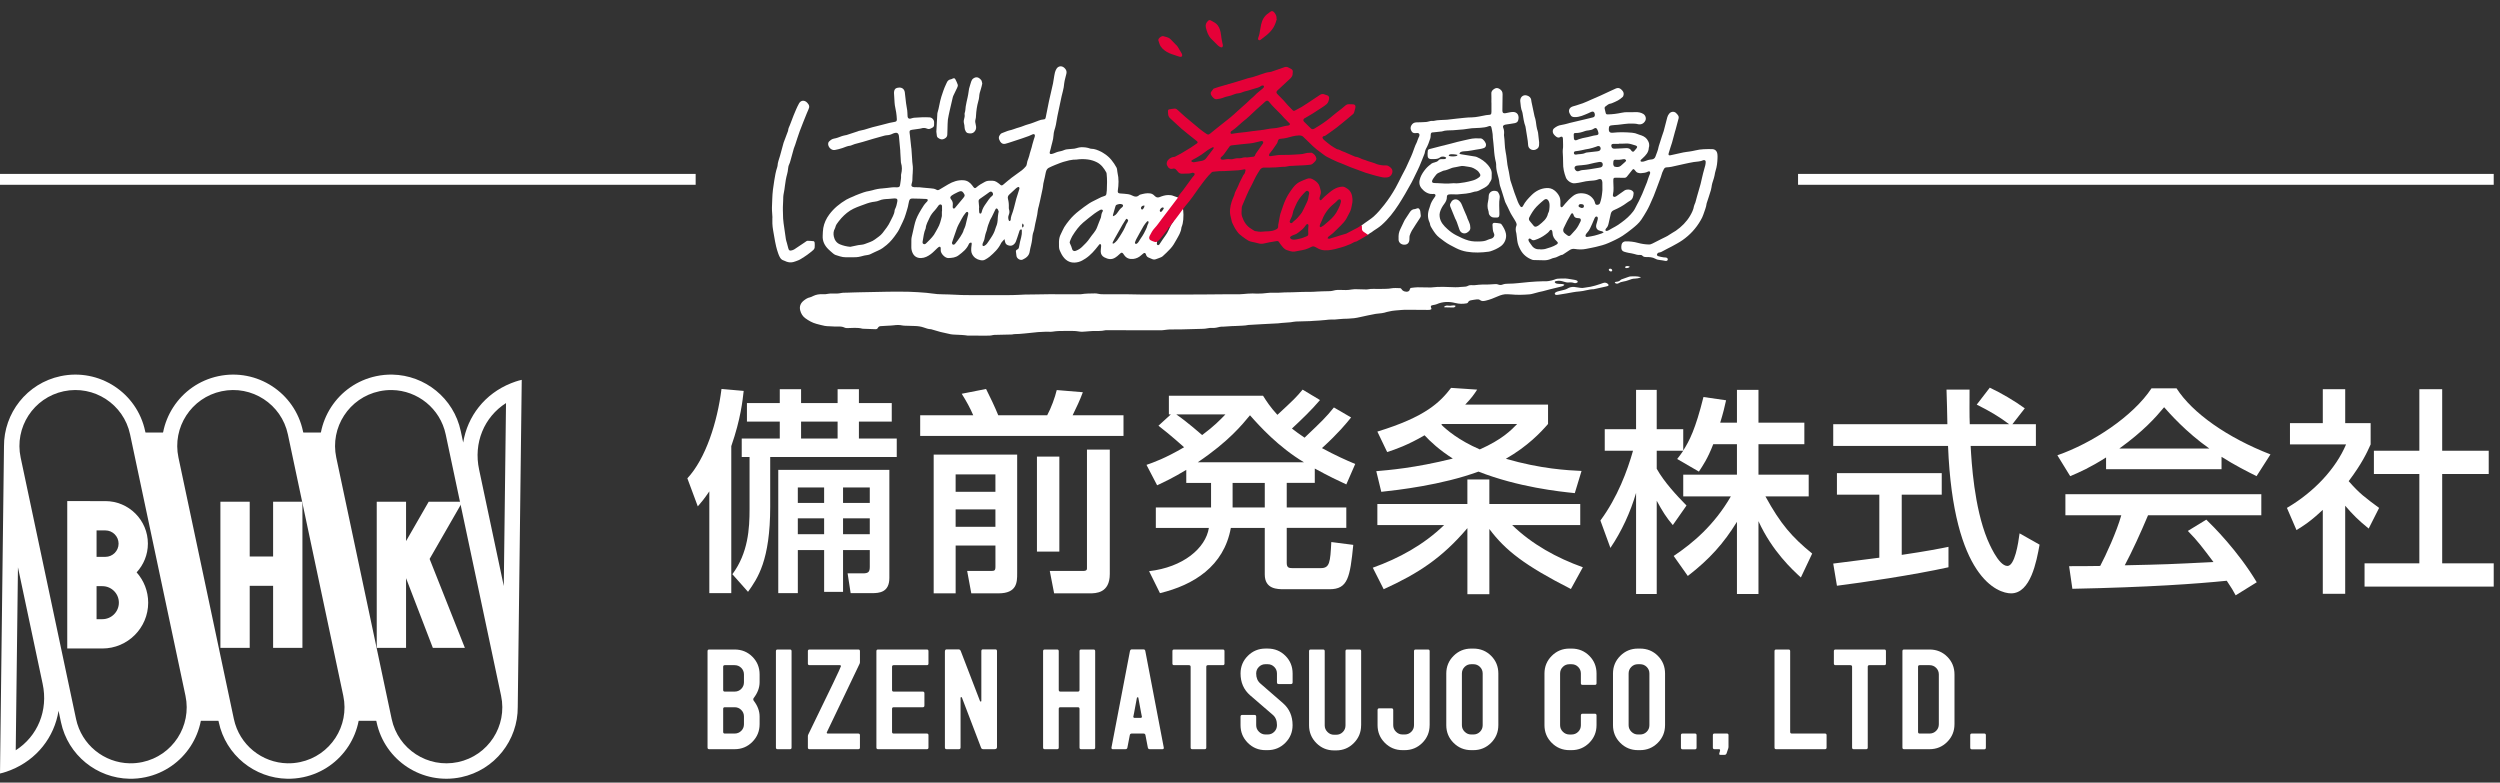 <?xml version="1.0" encoding="utf-8"?>
<!-- Generator: Adobe Illustrator 22.1.0, SVG Export Plug-In . SVG Version: 6.00 Build 0)  -->
<svg version="1.1" xmlns="http://www.w3.org/2000/svg" xmlns:xlink="http://www.w3.org/1999/xlink" x="0px" y="0px"
	 viewBox="0 0 230 72" enable-background="new 0 0 230 72" xml:space="preserve">
<rect x="0" y="0" width="230" height="72" fill="#333333" stroke="none"/>
<g id="Footer">
	<g>
		<g>
			<g>
				<g>
					<path fill="#FFFFFF" d="M65.258,45.207c-0.521,0.76-0.7,0.96-1.061,1.38l-0.96-2.581c1.68-1.8,2.76-5.161,3.141-8.222
						l2.041,0.18c-0.1,0.86-0.26,2.541-1.141,5.081v13.523h-2.02V45.207z M71.739,35.805h1.96v1.28h3.361v-1.28h1.96v1.28h3.021v1.7
						h-3.021v1.56h3.481v1.701H70.859v4.561c0,4.961-1.16,6.601-2.041,7.841l-1.44-1.62c1.46-1.96,1.581-4.221,1.581-5.981v-4.801
						h-0.72v-1.701h3.5v-1.56h-3.021v-1.7h3.021V35.805z M81.821,43.227v9.942c0,1.34-0.94,1.4-1.601,1.4h-1.96l-0.28-1.82h1.4
						c0.5,0,0.64-0.12,0.64-0.6v-1.541h-2.46v3.841h-1.74v-3.841h-2.42v3.961h-1.8V43.227H81.821z M73.399,44.847v1.42h2.42v-1.42
						H73.399z M73.399,47.688v1.46h2.42v-1.46H73.399z M73.699,38.786v1.56h3.361v-1.56H73.699z M77.56,44.847v1.42h2.46v-1.42
						H77.56z M77.56,47.688v1.46h2.46v-1.46H77.56z"/>
					<path fill="#FFFFFF" d="M84.657,38.206h4.881c-0.28-0.66-0.62-1.28-1.06-1.98l2.241-0.44c0.3,0.58,0.86,1.76,1.12,2.42h4.501
						c0.36-0.66,0.72-1.641,0.88-2.321l2.401,0.2c-0.26,0.72-0.6,1.42-0.94,2.121h4.681v1.9H84.657V38.206z M85.897,41.826h7.682
						v10.922c0,0.8,0,1.84-1.72,1.84h-2.5l-0.38-2.061h2.121c0.38,0,0.48,0,0.48-0.4v-1.94h-3.661v4.401h-2.021V41.826z
						 M87.918,43.646v1.601h3.661v-1.601H87.918z M87.918,46.867v1.601h3.661v-1.601H87.918z M95.399,50.748v-8.742h2.061v8.742
						H95.399z M100,41.366h2.101v11.442c0,1.78-1.3,1.78-1.86,1.78H96.98l-0.4-2.061h3.041c0.14,0,0.38,0,0.38-0.22V41.366z"/>
					<path fill="#FFFFFF" d="M124.301,38.406c-0.42,0.52-1.14,1.42-2.681,2.82c1.26,0.68,2.201,1.1,3.061,1.46l-0.82,1.88
						c-0.78-0.36-1.581-0.74-2.901-1.46v1.32h-2.581v2.261h5.481v1.88h-5.481v3.221c0,0.44,0.2,0.48,0.54,0.48h2.581
						c0.84,0,0.88-0.52,0.98-2.4l2.021,0.26c-0.3,3.001-0.5,4.081-2.181,4.081h-4.181c-0.62,0-1.781,0-1.781-1.36v-4.281h-3.121
						c-0.64,3.541-3.44,5.261-6.521,6.001l-1-2.021c3.121-0.36,5.201-2.1,5.501-3.98h-4.881v-1.88h5.081v-2.261h-2.28v-1.2
						c-1.26,0.76-2,1.1-2.681,1.42l-0.98-1.88c0.64-0.22,1.721-0.6,3.461-1.621c-0.1-0.08-1.14-1.04-2.36-1.98l1.14-1.04h-0.18
						v-1.72h8.662c0.3,0.48,0.66,1.04,1.32,1.76c1.56-1.44,1.72-1.601,2.32-2.32l1.6,0.96c-0.78,0.92-1.68,1.78-2.581,2.621
						c0.38,0.3,0.64,0.48,1.161,0.84c1.6-1.521,1.94-1.84,2.7-2.781L124.301,38.406z M108.218,38.125c1.02,0.7,2.28,1.82,2.38,1.9
						c1.101-0.82,1.641-1.38,2.141-1.9H108.218z M119.96,42.526c-2.341-1.4-4.081-3.321-4.961-4.321
						c-0.7,0.84-1.92,2.38-4.801,4.321H119.96z M113.399,44.427v2.261h2.96v-2.261H113.399z"/>
					<path fill="#FFFFFF" d="M126.297,52.229c2.4-0.86,4.681-2.101,6.561-3.921h-6.141v-1.94h8.282v-2.26h2.021v2.26h8.362v1.94
						h-6.261c1.84,1.78,4.101,3.021,6.501,3.881l-1.1,2c-4.241-2.161-6.021-3.541-7.501-5.521v6.001h-2.021v-6.081
						c-2.34,2.76-4.541,4.181-7.702,5.621L126.297,52.229z M126.717,39.706c4.461-1.36,5.781-2.721,6.781-4.021l2.401,0.16
						c-0.3,0.46-0.521,0.78-1.101,1.38h7.622v1.781c-0.68,0.78-1.86,2.04-3.881,3.201c3.241,0.94,5.682,1.06,6.962,1.12l-0.62,2.041
						c-1.38-0.14-5.181-0.54-8.862-1.98c-3.38,1.24-7.441,1.7-8.942,1.86l-0.46-1.9c1.12-0.1,3.521-0.28,7.042-1.16
						c-1.26-0.8-2.081-1.581-2.601-2.141c-1.54,0.9-2.681,1.3-3.44,1.541L126.717,39.706z M132.599,39.065
						c0.48,0.48,1.6,1.44,3.541,2.281c2.041-0.9,2.901-1.78,3.441-2.34h-6.901L132.599,39.065z"/>
					<path fill="#FFFFFF" d="M157.619,40.866c-0.52,1.34-0.94,1.94-1.32,2.521l-2-1.16c0.16-0.2,0.38-0.48,0.56-0.76h-2.44v1.66
						c0.68,1.22,1.82,2.44,2.74,3.381l-1.26,1.8c-0.6-0.7-0.96-1.28-1.48-2.24v8.582h-1.9v-9.302
						c-0.521,1.78-1.32,3.521-2.361,5.061l-0.92-2.521c1.58-2.141,2.48-4.581,3-6.421h-2.601v-1.98h2.881v-3.621h1.9v3.621h2.44
						v1.96c0.56-0.88,1.12-1.94,1.86-4.921l2.081,0.3c-0.12,0.56-0.28,1.22-0.541,2.061h1.541v-3.021h1.98v3.021h4.221v1.98h-4.221
						v2.8h4.621v2h-3.981c1.4,2.561,2.46,3.761,4.301,5.261l-1.04,2.201c-0.74-0.68-2.621-2.381-3.901-5.181v6.701h-1.98v-6.641
						c-1.22,1.98-2.521,3.44-4.521,4.981l-1.3-1.84c1.76-1.181,3.721-2.821,5.261-5.481h-4.381v-2h4.941v-2.8H157.619z"/>
					<path fill="#FFFFFF" d="M185.141,39.026h2.161v2H181.3c0.08,1.521,0.32,5.622,1.541,8.602c0.1,0.22,1,2.44,1.84,2.44
						c0.68,0,1-2.081,1.12-3l1.84,1.04c-0.28,1.541-0.82,4.481-2.621,4.481c-1.2,0-5.321-1.38-5.801-13.563h-10.562v-2h10.502
						c0-0.44-0.06-2.661-0.08-3.181h2.12c0,1.24-0.02,2.38,0.02,3.181h3.621c-0.96-0.72-1.78-1.201-2.981-1.801l1.201-1.56
						c1.02,0.48,2.26,1.2,3.22,1.9L185.141,39.026z M168.657,51.849c1.08-0.14,3.781-0.48,4.241-0.541v-5.801h-3.9v-1.98h9.642v1.98
						h-3.681v5.542c2.301-0.34,3.521-0.58,4.301-0.74v1.88c-3.26,0.72-7.901,1.4-10.262,1.7L168.657,51.849z"/>
					<path fill="#FFFFFF" d="M193.758,42.086c-1.521,0.96-2.441,1.36-3.301,1.72l-1.18-1.92c3.221-1.12,6.961-3.581,8.662-6.161
						h2.301c1.46,2.28,4.681,4.541,8.642,6.081l-1.28,2c-0.84-0.42-2-1-3.221-1.78v1.14h-10.622V42.086z M205.681,54.769
						c-0.24-0.44-0.36-0.66-0.82-1.34c-2.74,0.28-7.221,0.6-14.203,0.74l-0.3-2.081c0.42,0,2.24,0,2.86-0.02
						c0.521-0.98,1.521-3.161,1.94-4.661h-5.141v-1.94h18.024v1.94h-10.422c-0.68,1.621-1.46,3.321-2.141,4.601
						c3.741-0.08,4.161-0.1,8.162-0.3c-0.98-1.3-1.48-1.98-2.36-2.861l1.7-1.04c0.62,0.6,2.901,2.86,4.641,5.761L205.681,54.769z
						 M203.26,41.266c-2.161-1.521-3.681-3.261-4.161-3.801c-0.8,0.96-1.88,2.181-4.121,3.801H203.26z"/>
					<path fill="#FFFFFF" d="M215.758,54.629h-2.061v-7.722c-1.2,1.12-1.8,1.48-2.42,1.86l-0.88-2.04
						c2.561-1.5,4.521-3.661,5.441-5.841h-5.161v-1.96h3.021v-3.121h2.061v3.121h2.34v1.96c-0.34,0.76-0.8,1.76-2.02,3.38
						c1.02,1.161,1.5,1.5,2.8,2.461l-0.96,1.9c-0.94-0.76-1.48-1.3-2.161-2.101V54.629z M222.58,35.805h2.101v5.661h4.281v2.14
						h-4.281v8.222h4.741v2.14h-11.883v-2.14h5.041v-8.222h-4.181v-2.14h4.181V35.805z"/>
				</g>
			</g>
			<g>
				<g>
					<path fill="#FFFFFF" d="M69.883,66.63c0,0.637-0.224,1.179-0.67,1.626s-0.988,0.67-1.625,0.67h-2.345
						c-0.099,0-0.149-0.05-0.149-0.149v-8.873c0-0.099,0.05-0.149,0.149-0.149h2.345c0.646,0,1.189,0.222,1.632,0.664
						c0.442,0.442,0.664,0.986,0.664,1.632v0.707c0,0.505-0.182,0.993-0.546,1.464c-0.024,0.033-0.037,0.07-0.037,0.112
						c0,0.05,0.013,0.091,0.037,0.124c0.364,0.472,0.546,0.96,0.546,1.464V66.63z M68.444,62.767v-0.711
						c0-0.241-0.083-0.445-0.249-0.611c-0.166-0.166-0.368-0.25-0.608-0.25h-0.906c-0.099,0-0.149,0.05-0.149,0.15v2.133
						c0,0.1,0.05,0.149,0.149,0.149h0.906c0.24,0,0.442-0.083,0.608-0.249C68.361,63.211,68.444,63.008,68.444,62.767z
						 M68.444,66.63v-0.707c0-0.24-0.083-0.442-0.249-0.608s-0.368-0.249-0.608-0.249h-0.906c-0.099,0-0.149,0.05-0.149,0.149v2.122
						c0,0.099,0.05,0.149,0.149,0.149h0.906c0.24,0,0.442-0.083,0.608-0.248S68.444,66.87,68.444,66.63z"/>
					<path fill="#FFFFFF" d="M72.824,68.777c0,0.099-0.049,0.149-0.148,0.149h-1.142c-0.099,0-0.149-0.05-0.149-0.149v-8.873
						c0-0.099,0.05-0.149,0.149-0.149h1.142c0.099,0,0.148,0.05,0.148,0.149V68.777z"/>
					<path fill="#FFFFFF" d="M79.115,68.777c0,0.099-0.054,0.149-0.162,0.149h-4.479c-0.099,0-0.149-0.05-0.149-0.149v-1.042
						c0-0.058,0.012-0.111,0.037-0.161c2.002-4.103,3.003-6.196,3.003-6.279c0-0.066-0.033-0.1-0.099-0.1h-2.792
						c-0.099,0-0.149-0.049-0.149-0.149v-1.142c0-0.099,0.05-0.149,0.149-0.149h4.492c0.099,0,0.149,0.05,0.149,0.149v1.017
						c0,0.058-0.013,0.111-0.04,0.161c-0.074,0.149-0.601,1.251-1.58,3.305l-1.435,2.999c0,0.067,0.033,0.1,0.099,0.1h2.793
						c0.107,0,0.162,0.05,0.162,0.149V68.777z"/>
					<path fill="#FFFFFF" d="M85.419,68.777c0,0.099-0.05,0.149-0.149,0.149h-4.492c-0.099,0-0.149-0.05-0.149-0.149v-8.873
						c0-0.099,0.05-0.149,0.149-0.149h4.492c0.099,0,0.149,0.05,0.149,0.149v1.142c0,0.1-0.05,0.149-0.149,0.149h-3.053
						c-0.099,0-0.149,0.05-0.149,0.15v2.133c0,0.1,0.05,0.149,0.149,0.149h2.68c0.1,0,0.149,0.054,0.149,0.16v1.12
						c0,0.106-0.049,0.16-0.149,0.16h-2.68c-0.099,0-0.149,0.05-0.149,0.149v2.122c0,0.099,0.05,0.149,0.149,0.149h3.053
						c0.099,0,0.149,0.05,0.149,0.149V68.777z"/>
					<path fill="#FFFFFF" d="M91.723,68.74c0,0.124-0.083,0.186-0.249,0.186h-1.005c-0.108,0-0.178-0.045-0.211-0.137l-1.762-4.616
						c-0.008-0.025-0.029-0.038-0.062-0.038c-0.042,0-0.062,0.021-0.062,0.062v4.567c0,0.107-0.05,0.161-0.149,0.161h-1.142
						c-0.099,0-0.149-0.054-0.149-0.161v-8.811c0-0.141,0.053-0.211,0.161-0.211h1.087c0.099,0,0.169,0.05,0.21,0.151l1.77,4.601
						c0.017,0.034,0.037,0.05,0.062,0.05c0.041,0,0.062-0.021,0.062-0.062v-4.579c0-0.107,0.049-0.161,0.149-0.161h1.142
						c0.099,0,0.149,0.054,0.149,0.161V68.74z"/>
					<path fill="#FFFFFF" d="M100.756,68.777c0,0.099-0.05,0.149-0.149,0.149h-1.142c-0.1,0-0.149-0.05-0.149-0.149v-3.562
						c0-0.099-0.05-0.149-0.149-0.149h-1.613c-0.099,0-0.149,0.05-0.149,0.149v3.562c0,0.099-0.05,0.149-0.149,0.149h-1.142
						c-0.099,0-0.149-0.05-0.149-0.149v-8.873c0-0.099,0.05-0.149,0.149-0.149h1.142c0.099,0,0.149,0.05,0.149,0.149v3.562
						c0,0.107,0.05,0.161,0.149,0.161h1.613c0.099,0,0.149-0.054,0.149-0.161v-3.562c0-0.099,0.049-0.149,0.149-0.149h1.142
						c0.099,0,0.149,0.05,0.149,0.149V68.777z"/>
					<path fill="#FFFFFF" d="M107.072,68.802c0,0.083-0.042,0.124-0.124,0.124h-1.161c-0.107,0-0.169-0.05-0.186-0.15l-0.218-1.141
						c-0.017-0.099-0.079-0.149-0.186-0.149h-1.068c-0.108,0-0.17,0.05-0.187,0.149l-0.22,1.14
						c-0.017,0.101-0.078,0.151-0.185,0.151h-1.158c-0.082,0-0.124-0.042-0.124-0.124v-0.025l1.701-8.875
						c0.025-0.105,0.083-0.159,0.175-0.159h1.063c0.1,0,0.159,0.049,0.175,0.149L107.072,68.802z M105.057,65.921
						c0,0.066-0.109-0.508-0.329-1.724c0-0.033-0.022-0.049-0.067-0.049c-0.026,0-0.049,0.016-0.066,0.048
						c-0.222,1.215-0.333,1.79-0.333,1.723c0,0.085,0.042,0.127,0.128,0.127h0.539C105.015,66.047,105.057,66.005,105.057,65.921z"
						/>
					<path fill="#FFFFFF" d="M112.654,61.046c0,0.1-0.05,0.149-0.149,0.149h-1.377c-0.1,0-0.149,0.05-0.149,0.149v7.433
						c0,0.099-0.05,0.149-0.149,0.149h-1.142c-0.1,0-0.149-0.05-0.149-0.149v-7.433c0-0.099-0.054-0.149-0.162-0.149h-1.365
						c-0.099,0-0.149-0.049-0.149-0.149v-1.142c0-0.099,0.05-0.149,0.149-0.149h4.492c0.099,0,0.149,0.05,0.149,0.149V61.046z"/>
					<path fill="#FFFFFF" d="M118.918,66.717c0,0.637-0.224,1.179-0.67,1.626c-0.447,0.446-0.988,0.67-1.625,0.67h-0.199
						c-0.637,0-1.179-0.224-1.625-0.67c-0.447-0.447-0.67-0.989-0.67-1.626v-0.782c0-0.107,0.05-0.161,0.149-0.161h1.142
						c0.099,0,0.149,0.054,0.149,0.161v0.782c0,0.232,0.084,0.433,0.254,0.602c0.169,0.169,0.37,0.254,0.602,0.254h0.199
						c0.24,0,0.442-0.083,0.608-0.25c0.166-0.167,0.249-0.371,0.249-0.612c0-0.408-0.125-0.72-0.375-0.937
						c-0.389-0.331-1.089-0.933-2.1-1.809c-0.584-0.512-0.876-1.181-0.876-2.006c0-0.635,0.223-1.176,0.67-1.622
						s0.989-0.669,1.625-0.669h0.199c0.646,0,1.189,0.222,1.632,0.664c0.442,0.443,0.664,0.986,0.664,1.632v0.807
						c0,0.107-0.05,0.161-0.149,0.161h-1.142c-0.1,0-0.149-0.054-0.149-0.161v-0.807c0-0.24-0.083-0.442-0.249-0.608
						s-0.368-0.249-0.608-0.249h-0.199c-0.24,0-0.442,0.083-0.608,0.249s-0.248,0.368-0.248,0.608c0,0.389,0.128,0.695,0.385,0.918
						l2.084,1.812C118.624,65.208,118.918,65.881,118.918,66.717z"/>
					<path fill="#FFFFFF" d="M125.222,66.729c0,0.637-0.224,1.181-0.67,1.632c-0.447,0.451-0.988,0.676-1.625,0.676h-0.199
						c-0.637,0-1.179-0.226-1.625-0.676c-0.447-0.451-0.67-0.995-0.67-1.632v-6.825c0-0.099,0.05-0.149,0.149-0.149h1.142
						c0.099,0,0.149,0.05,0.149,0.149v6.835c0,0.232,0.084,0.433,0.254,0.603c0.169,0.17,0.37,0.255,0.602,0.255h0.199
						c0.24,0,0.442-0.083,0.608-0.249s0.249-0.369,0.249-0.609v-6.835c0-0.1,0.049-0.149,0.149-0.149h1.142
						c0.099,0,0.149,0.05,0.149,0.149V66.729z"/>
					<path fill="#FFFFFF" d="M131.525,66.717c0,0.637-0.224,1.179-0.67,1.626c-0.447,0.446-0.988,0.67-1.625,0.67h-0.199
						c-0.637,0-1.179-0.224-1.625-0.67c-0.447-0.447-0.67-0.989-0.67-1.626v-1.39c0-0.107,0.05-0.161,0.149-0.161h1.142
						c0.099,0,0.149,0.054,0.149,0.161v1.39c0,0.232,0.084,0.433,0.254,0.602c0.169,0.169,0.37,0.254,0.602,0.254h0.199
						c0.24,0,0.442-0.083,0.608-0.248s0.249-0.368,0.249-0.608v-6.812c0-0.099,0.049-0.149,0.149-0.149h1.142
						c0.099,0,0.149,0.05,0.149,0.149V66.717z"/>
					<path fill="#FFFFFF" d="M137.847,66.717c0,0.637-0.224,1.179-0.67,1.626c-0.447,0.446-0.988,0.67-1.625,0.67h-0.199
						c-0.637,0-1.179-0.224-1.625-0.67c-0.447-0.447-0.67-0.989-0.67-1.626v-4.752c0-0.637,0.223-1.179,0.67-1.625
						s0.989-0.67,1.625-0.67h0.199c0.646,0,1.189,0.222,1.632,0.664c0.442,0.443,0.664,0.986,0.664,1.632V66.717z M136.407,66.717
						v-4.752c0-0.24-0.083-0.442-0.249-0.608s-0.368-0.249-0.608-0.249h-0.199c-0.24,0-0.442,0.083-0.608,0.249
						s-0.248,0.368-0.248,0.608v4.752c0,0.232,0.084,0.433,0.254,0.602c0.169,0.169,0.37,0.254,0.602,0.254h0.199
						c0.24,0,0.442-0.083,0.608-0.248S136.407,66.957,136.407,66.717z"/>
					<path fill="#FFFFFF" d="M146.88,66.717c0,0.637-0.224,1.179-0.67,1.626c-0.447,0.446-0.988,0.67-1.625,0.67h-0.199
						c-0.637,0-1.179-0.224-1.625-0.67c-0.447-0.447-0.67-0.989-0.67-1.626v-4.752c0-0.637,0.223-1.179,0.67-1.625
						s0.989-0.67,1.625-0.67h0.199c0.646,0,1.189,0.222,1.632,0.664c0.442,0.443,0.664,0.986,0.664,1.632v0.894
						c0,0.099-0.05,0.149-0.149,0.149h-1.142c-0.1,0-0.149-0.05-0.149-0.149v-0.894c0-0.24-0.083-0.442-0.249-0.608
						s-0.368-0.249-0.608-0.249h-0.199c-0.24,0-0.442,0.083-0.608,0.249s-0.248,0.368-0.248,0.608v4.752
						c0,0.232,0.084,0.433,0.254,0.602c0.169,0.169,0.37,0.254,0.602,0.254h0.199c0.24,0,0.442-0.083,0.608-0.248
						s0.249-0.368,0.249-0.608v-0.893c0-0.107,0.049-0.162,0.149-0.162h1.142c0.099,0,0.149,0.054,0.149,0.162V66.717z"/>
					<path fill="#FFFFFF" d="M153.184,66.717c0,0.637-0.224,1.179-0.67,1.626c-0.447,0.446-0.988,0.67-1.625,0.67h-0.199
						c-0.637,0-1.179-0.224-1.625-0.67c-0.447-0.447-0.67-0.989-0.67-1.626v-4.752c0-0.637,0.223-1.179,0.67-1.625
						s0.989-0.67,1.625-0.67h0.199c0.646,0,1.189,0.222,1.632,0.664c0.442,0.443,0.664,0.986,0.664,1.632V66.717z M151.745,66.717
						v-4.752c0-0.24-0.083-0.442-0.249-0.608s-0.368-0.249-0.608-0.249h-0.199c-0.24,0-0.442,0.083-0.608,0.249
						s-0.248,0.368-0.248,0.608v4.752c0,0.232,0.084,0.433,0.254,0.602c0.169,0.169,0.37,0.254,0.602,0.254h0.199
						c0.24,0,0.442-0.083,0.608-0.248S151.745,66.957,151.745,66.717z"/>
					<path fill="#FFFFFF" d="M156.085,68.777c0,0.107-0.049,0.161-0.148,0.161h-1.142c-0.099,0-0.149-0.054-0.149-0.161v-1.142
						c0-0.099,0.05-0.149,0.149-0.149h1.142c0.099,0,0.148,0.05,0.148,0.149V68.777z"/>
					<path fill="#FFFFFF" d="M159.023,68.69c0,0.058-0.004,0.099-0.012,0.124l-0.161,0.484c-0.033,0.1-0.1,0.149-0.199,0.149h-0.372
						c-0.1,0-0.133-0.049-0.1-0.149c0.008-0.042,0.029-0.116,0.062-0.223c0.025-0.099-0.008-0.149-0.099-0.149h-0.41
						c-0.099,0-0.149-0.05-0.149-0.149v-1.142c0-0.099,0.05-0.149,0.149-0.149h1.142c0.099,0,0.148,0.05,0.148,0.149V68.69z"/>
					<path fill="#FFFFFF" d="M168.045,68.777c0,0.099-0.05,0.149-0.149,0.149h-4.492c-0.099,0-0.149-0.05-0.149-0.149v-8.873
						c0-0.099,0.05-0.149,0.149-0.149h1.142c0.099,0,0.149,0.05,0.149,0.149v7.433c0,0.099,0.05,0.149,0.149,0.149h3.053
						c0.099,0,0.149,0.05,0.149,0.149V68.777z"/>
					<path fill="#FFFFFF" d="M173.508,61.046c0,0.1-0.05,0.149-0.149,0.149h-1.377c-0.1,0-0.149,0.05-0.149,0.149v7.433
						c0,0.099-0.05,0.149-0.149,0.149h-1.142c-0.1,0-0.149-0.05-0.149-0.149v-7.433c0-0.099-0.054-0.149-0.162-0.149h-1.365
						c-0.099,0-0.149-0.049-0.149-0.149v-1.142c0-0.099,0.05-0.149,0.149-0.149h4.492c0.099,0,0.149,0.05,0.149,0.149V61.046z"/>
					<path fill="#FFFFFF" d="M179.812,66.63c0,0.637-0.224,1.179-0.67,1.626s-0.988,0.67-1.625,0.67h-2.345
						c-0.099,0-0.149-0.05-0.149-0.149v-8.873c0-0.099,0.05-0.149,0.149-0.149h2.345c0.646,0,1.189,0.222,1.632,0.664
						c0.442,0.442,0.664,0.986,0.664,1.632V66.63z M178.373,66.63v-4.579c0-0.24-0.083-0.442-0.249-0.608
						c-0.166-0.165-0.368-0.248-0.608-0.248h-0.906c-0.099,0-0.149,0.05-0.149,0.149v5.994c0,0.099,0.05,0.149,0.149,0.149h0.906
						c0.24,0,0.442-0.083,0.608-0.248S178.373,66.87,178.373,66.63z"/>
					<path fill="#FFFFFF" d="M182.7,68.777c0,0.107-0.049,0.161-0.148,0.161h-1.142c-0.099,0-0.149-0.054-0.149-0.161v-1.142
						c0-0.099,0.05-0.149,0.149-0.149h1.142c0.099,0,0.148,0.05,0.148,0.149V68.777z"/>
				</g>
			</g>
			<g>
				<g>
					<polygon fill="#FFFFFF" points="25.126,46.158 25.126,51.198 22.973,51.198 22.973,46.158 20.277,46.158 20.277,59.603 
						22.973,59.603 22.973,53.895 25.126,53.895 25.126,59.603 27.823,59.603 27.823,46.158 					"/>
					<path fill="#FFFFFF" d="M32.97,63.718l-5.097-24.05c-0.752-3.547-4.235-5.811-7.783-5.061
						c-3.547,0.752-5.813,4.236-5.061,7.783l5.097,24.05c0.646,3.047,3.308,5.148,6.294,5.204c0.49,0.009,0.989-0.037,1.489-0.143
						C31.456,70.749,33.722,67.265,32.97,63.718z M27.615,70.112c-0.392,0.083-0.783,0.119-1.167,0.112
						c-2.34-0.044-4.427-1.691-4.933-4.079l-5.097-24.05c-0.589-2.78,1.187-5.511,3.967-6.1c2.78-0.588,5.511,1.187,6.1,3.967
						l5.097,24.051C32.171,66.792,30.395,69.523,27.615,70.112z"/>
				</g>
				<g>
					<path fill="#FFFFFF" d="M12.57,52.657c0.641-0.697,1.036-1.624,1.036-2.643c0-2.158-1.755-3.913-3.913-3.913H6.187v5.13v2.697
						v5.733h3.231c2.324,0,4.215-1.891,4.215-4.215C13.633,54.376,13.229,53.401,12.57,52.657z M8.884,48.798h0.809
						c0.671,0,1.217,0.546,1.217,1.216c0,0.671-0.546,1.217-1.217,1.217H9.418H8.884V48.798z M9.418,56.964H8.884v-3.037h0.534
						c0.837,0,1.518,0.681,1.518,1.518S10.255,56.964,9.418,56.964z"/>
					<path fill="#FFFFFF" d="M18.452,63.718l-5.097-24.05c-0.752-3.547-4.235-5.811-7.783-5.061
						c-3.104,0.658-5.227,3.409-5.205,6.463l0,0L0,71.163c0,0,0.408-0.081,0.987-0.314c2.416-0.968,4.009-3.037,4.4-5.455
						l0.222,1.046c0.646,3.047,3.308,5.148,6.294,5.204c0.49,0.009,0.989-0.037,1.489-0.143
						C16.937,70.749,19.203,67.265,18.452,63.718z M1.447,69.025l0.205-16.833L3.92,62.896C4.457,65.362,3.457,67.743,1.447,69.025z
						 M13.096,70.112c-0.392,0.083-0.783,0.119-1.167,0.112c-2.34-0.044-4.427-1.691-4.933-4.079L1.9,42.095
						c-0.589-2.78,1.187-5.511,3.967-6.1c2.78-0.588,5.511,1.187,6.1,3.967l5.097,24.051C17.652,66.792,15.876,69.523,13.096,70.112
						z"/>
				</g>
				<g>
					<polygon fill="#FFFFFF" points="42.768,59.603 39.524,51.422 42.55,46.158 39.439,46.158 37.357,49.782 37.357,46.158 
						34.66,46.158 34.66,59.603 37.357,59.603 37.357,53.191 39.821,59.603 					"/>
					<path fill="#FFFFFF" d="M29.548,42.39l5.097,24.05c0.752,3.547,4.235,5.811,7.783,5.061c3.104-0.658,5.227-3.409,5.205-6.463
						l0,0L48,34.945c0,0-0.408,0.081-0.987,0.314c-2.416,0.968-4.009,3.037-4.4,5.455l-0.222-1.046
						c-0.646-3.047-3.308-5.148-6.294-5.204c-0.49-0.009-0.989,0.037-1.489,0.143C31.063,35.359,28.797,38.843,29.548,42.39z
						 M46.553,37.083l-0.205,16.833L44.08,43.212C43.543,40.746,44.543,38.365,46.553,37.083z M34.904,35.996
						c0.392-0.083,0.783-0.119,1.167-0.112c2.34,0.044,4.427,1.691,4.933,4.079l5.097,24.05c0.589,2.78-1.187,5.511-3.967,6.1
						c-2.78,0.588-5.511-1.187-6.1-3.967l-5.097-24.051C30.348,39.316,32.124,36.585,34.904,35.996z"/>
				</g>
				<polygon fill="#FFFFFF" points="15.438,39.792 12.283,39.792 18.044,66.316 21.198,66.316 				"/>
				<polygon fill="#FFFFFF" points="30.009,39.792 26.854,39.792 32.51,66.316 35.664,66.316 				"/>
			</g>
		</g>
		<rect y="16" fill="#FFFFFF" width="64" height="1"/>
		<rect x="165.421" y="16" fill="#FFFFFF" width="64" height="1"/>
		<g>
			<g>
				<path fill="#FFFFFF" d="M143.924,26.185c-0.08-0.023-0.137-0.049-0.197-0.056c-0.093-0.01-0.187-0.003-0.281-0.01
					c-0.093-0.007-0.188-0.013-0.276-0.041c-0.053-0.017-0.127-0.073-0.131-0.117c-0.008-0.089,0.087-0.091,0.153-0.107
					c0.237-0.056,0.463-0.01,0.69,0.064c0.121,0.039,0.252,0.077,0.376,0.068c0.196-0.014,0.381-0.015,0.57,0.052
					c0.073,0.026,0.175,0.005,0.251-0.026c0.093-0.038,0.095-0.142,0.008-0.194c-0.063-0.037-0.14-0.054-0.214-0.069
					c-0.131-0.027-0.264-0.046-0.396-0.066c-0.156-0.023-0.313-0.057-0.47-0.061c-0.246-0.005-0.492,0.004-0.737,0.022
					c-0.09,0.006-0.177,0.054-0.265,0.082c-0.077,0.025-0.153,0.052-0.232,0.072c-0.096,0.024-0.194,0.042-0.292,0.058
					c-0.074,0.012-0.15,0.022-0.225,0.024c-0.082,0.003-0.164-0.008-0.246-0.005c-0.444,0.021-0.89,0.024-1.331,0.073
					c-0.348,0.039-0.697,0.072-1.045,0.104c-0.286,0.026-0.57,0.053-0.858,0.049c-0.189-0.003-0.375,0.015-0.553,0.084
					c-0.133,0.052-0.264,0.042-0.394-0.009c-0.124-0.049-0.25-0.046-0.381-0.031c-0.133,0.016-0.267,0.017-0.401,0.024
					c-0.076,0.004-0.152,0.009-0.228,0.009c-0.134,0.001-0.268-0.004-0.402-0.001c-0.121,0.003-0.243,0.011-0.364,0.021
					c-0.133,0.011-0.266,0.034-0.399,0.041c-0.111,0.006-0.223-0.01-0.334-0.004c-0.08,0.004-0.171,0.009-0.237,0.048
					c-0.149,0.088-0.306,0.102-0.473,0.104c-0.152,0.001-0.303,0.025-0.455,0.035c-0.087,0.006-0.176,0.01-0.263,0.006
					c-0.743-0.029-1.486-0.073-2.228,0.018c-0.023,0.003-0.047,0.003-0.07,0.002c-0.392-0.006-0.785-0.02-1.177-0.017
					c-0.186,0.001-0.372,0.032-0.559,0.051c-0.085,0.008-0.139,0.05-0.155,0.14c-0.015,0.085-0.065,0.15-0.145,0.187
					c-0.183,0.086-0.5-0.009-0.6-0.188c-0.039-0.07-0.087-0.11-0.164-0.11c-0.258,0-0.522-0.036-0.771,0.013
					c-0.339,0.066-0.677,0.045-1.015,0.058c-0.403,0.016-0.808-0.043-1.208,0.043c-0.051,0.011-0.105,0.006-0.158,0.005
					c-0.269-0.007-0.539-0.019-0.808-0.021c-0.164-0.001-0.331-0.005-0.49,0.026c-0.344,0.067-0.689,0.055-1.033,0.039
					c-0.213-0.01-0.422,0.001-0.627,0.059c-0.2,0.057-0.403,0.061-0.609,0.06c-0.304-0.001-0.608,0.019-0.911,0.032
					c-0.129,0.005-0.257,0.02-0.386,0.023c-0.31,0.005-0.621,0.002-0.931,0.009c-0.322,0.007-0.644,0.024-0.965,0.033
					c-0.228,0.006-0.457,0.004-0.685,0.011c-0.198,0.006-0.396,0.026-0.595,0.031c-0.334,0.008-0.671-0.02-1,0.022
					c-0.315,0.04-0.628,0.065-0.944,0.06c-0.14-0.002-0.281-0.014-0.421-0.014c-0.146,0-0.292,0.006-0.438,0.016
					c-0.263,0.018-0.524,0.052-0.787,0.058c-0.392,0.009-0.785-0.003-1.178-0.001c-0.808,0.005-1.617,0.019-2.425,0.021
					c-1.74,0.005-3.48,0.008-5.22,0.006c-0.509,0-1.019-0.023-1.528-0.027c-0.726-0.005-1.453-0.005-2.179-0.002
					c-0.165,0.001-0.326-0.006-0.487-0.049c-0.089-0.024-0.185-0.029-0.278-0.027c-0.421,0.007-0.843,0.005-1.261,0.073
					c-0.075,0.012-0.152,0.008-0.228,0.008c-0.568,0-1.137,0-1.705-0.002c-0.287-0.001-0.574-0.01-0.861-0.007
					c-0.597,0.006-1.194,0.019-1.792,0.027c-0.17,0.002-0.34-0.003-0.51,0.003c-0.427,0.016-0.854,0.05-1.281,0.053
					c-1.213,0.008-2.426,0.004-3.639,0.004c-0.322,0-0.645-0.001-0.967-0.011c-0.398-0.013-0.795-0.038-1.193-0.053
					c-0.345-0.013-0.692-0.006-1.036-0.031c-0.343-0.025-0.684-0.092-1.027-0.12c-0.525-0.042-1.051-0.081-1.578-0.095
					c-0.65-0.017-1.301-0.013-1.951-0.005c-0.855,0.01-1.71,0.033-2.565,0.051c-0.193,0.004-0.386,0.01-0.579,0.015
					c-0.21,0.006-0.42,0.013-0.63,0.022c-0.175,0.007-0.355-0.007-0.524,0.031c-0.262,0.059-0.522,0.059-0.786,0.047
					c-0.133-0.006-0.271-0.004-0.401,0.023c-0.174,0.036-0.346,0.054-0.523,0.042c-0.304-0.021-0.595,0.032-0.871,0.164
					c-0.095,0.045-0.189,0.103-0.29,0.122c-0.229,0.045-0.412,0.169-0.585,0.309c-0.283,0.229-0.405,0.526-0.315,0.89
					c0.073,0.294,0.229,0.549,0.471,0.724c0.312,0.225,0.649,0.418,1.028,0.518c0.254,0.067,0.508,0.136,0.766,0.187
					c0.148,0.029,0.303,0.028,0.455,0.035c0.269,0.012,0.538,0.035,0.806,0.026c0.192-0.006,0.371,0.005,0.546,0.092
					c0.07,0.035,0.157,0.05,0.237,0.049c0.472-0.004,0.946-0.072,1.413,0.054c0.022,0.006,0.047,0.006,0.07,0.006
					c0.375,0.014,0.749,0.025,1.124,0.041c0.103,0.004,0.181-0.023,0.231-0.121c0.049-0.095,0.132-0.151,0.239-0.159
					c0.204-0.016,0.409-0.025,0.613-0.037c0.198-0.012,0.398-0.013,0.594-0.039c0.264-0.035,0.524-0.049,0.786,0.009
					c0.085,0.019,0.174,0.023,0.262,0.026c0.31,0.011,0.62,0.018,0.93,0.028c0.271,0.008,0.537,0.046,0.794,0.135
					c0.21,0.072,0.417,0.154,0.645,0.159c0.051,0.001,0.102,0.025,0.153,0.039c0.247,0.072,0.492,0.152,0.742,0.215
					c0.312,0.078,0.626,0.148,0.942,0.211c0.137,0.027,0.279,0.031,0.419,0.037c0.392,0.017,0.784,0.029,1.172,0.09
					c0.04,0.006,0.082-0.001,0.123-0.001c0.533,0,1.066-0.005,1.599,0.002c0.194,0.002,0.384-0.001,0.574-0.052
					c0.099-0.027,0.209-0.018,0.314-0.021c0.474-0.012,0.948-0.022,1.422-0.033c0.012,0,0.024-0.001,0.035-0.004
					c0.213-0.052,0.431-0.026,0.644-0.047c0.331-0.032,0.665-0.05,0.993-0.093c0.494-0.065,0.989-0.102,1.486-0.113
					c0.199-0.005,0.403,0.025,0.597-0.006c0.35-0.057,0.699-0.067,1.051-0.062c0.479,0.007,0.959-0.035,1.437,0.057
					c0.169,0.032,0.35,0.006,0.525-0.003c0.228-0.012,0.454-0.045,0.682-0.05c0.38-0.009,0.762,0.025,1.137-0.066
					c0.05-0.012,0.105-0.008,0.158-0.008c1.676,0.003,3.351,0.007,5.027,0.009c0.081,0,0.163-0.016,0.244-0.025
					c0.174-0.018,0.348-0.048,0.523-0.053c0.334-0.009,0.668,0.003,1.002-0.004c0.673-0.014,1.346-0.033,2.019-0.054
					c0.146-0.005,0.294-0.015,0.435-0.047c0.157-0.035,0.31-0.045,0.47-0.037c0.126,0.007,0.259,0.002,0.381-0.03
					c0.188-0.05,0.374-0.094,0.571-0.082c0.058,0.003,0.117-0.009,0.175-0.012c0.21-0.014,0.42-0.029,0.63-0.041
					c0.134-0.007,0.269-0.004,0.404-0.014c0.385-0.028,0.773-0.013,1.153-0.094c0.011-0.002,0.023-0.001,0.035-0.001
					c0.391-0.023,0.782-0.047,1.173-0.068c0.502-0.027,1.005-0.05,1.507-0.078c0.116-0.006,0.232-0.027,0.348-0.038
					c0.116-0.011,0.232-0.017,0.348-0.025c0.151-0.011,0.302-0.019,0.453-0.036c0.168-0.019,0.335-0.062,0.504-0.069
					c0.445-0.02,0.89-0.026,1.335-0.039c0.07-0.002,0.14-0.013,0.21-0.017c0.204-0.012,0.409-0.021,0.613-0.036
					c0.204-0.015,0.407-0.035,0.61-0.053c0.145-0.013,0.291-0.041,0.436-0.036c0.259,0.01,0.513-0.007,0.77-0.039
					c0.261-0.033,0.526-0.032,0.789-0.041c0.382-0.012,0.757-0.056,1.13-0.146c0.472-0.114,0.951-0.199,1.427-0.296
					c0.04-0.008,0.081-0.011,0.122-0.014c0.31-0.024,0.618-0.06,0.915-0.162c0.06-0.021,0.126-0.025,0.189-0.041
					c0.388-0.101,0.789-0.104,1.185-0.144c0.174-0.017,0.351-0.017,0.526-0.016c0.633,0.003,1.265,0.011,1.898,0.013
					c0.108,0,0.22,0,0.305-0.08c-0.003-0.022-0.001-0.034-0.006-0.044c-0.096-0.231-0.064-0.286,0.18-0.328
					c0.103-0.018,0.211-0.032,0.305-0.074c0.561-0.247,1.141-0.255,1.72-0.109c0.352,0.089,0.693,0.093,1.042,0.03
					c0.044-0.008,0.103-0.043,0.119-0.08c0.055-0.132,0.16-0.181,0.287-0.202c0.173-0.03,0.346-0.066,0.521-0.081
					c0.089-0.008,0.207-0.007,0.269,0.043c0.184,0.152,0.359,0.118,0.57,0.069c0.385-0.089,0.745-0.241,1.103-0.396
					c0.281-0.122,0.558-0.206,0.864-0.191c0.111,0.006,0.223,0.004,0.333,0.016c0.574,0.06,1.147,0.041,1.719-0.006
					c0.104-0.009,0.207-0.035,0.309-0.061c0.187-0.047,0.371-0.103,0.558-0.15c0.119-0.03,0.241-0.049,0.36-0.079
					c0.221-0.056,0.44-0.12,0.662-0.176c0.352-0.088,0.706-0.17,1.058-0.258C143.757,26.334,143.852,26.312,143.924,26.185z"/>
				<path fill="#FFFFFF" d="M108.852,19.314c0.025-0.034-0.433-1.08-0.413-1.12c-0.104-0.035-0.391-0.13-0.476-0.167
					c-0.16-0.069-0.325-0.085-0.498-0.082c-0.276,0.005-0.531,0.088-0.781,0.188c-0.156,0.063-0.284,0.041-0.406-0.065
					c-0.035-0.031-0.071-0.061-0.104-0.095c-0.099-0.099-0.218-0.158-0.355-0.179c-0.321-0.05-0.628,0.031-0.933,0.114
					c-0.033,0.009-0.064,0.031-0.09,0.054c-0.197,0.178-0.399,0.15-0.616,0.036c-0.117-0.061-0.247-0.112-0.377-0.131
					c-0.248-0.037-0.5-0.05-0.751-0.069c-0.182-0.014-0.239-0.082-0.213-0.26c0.081-0.553,0.104-1.104-0.029-1.654
					c-0.022-0.091-0.022-0.186-0.038-0.278c-0.011-0.063-0.021-0.13-0.05-0.185c-0.277-0.503-0.613-0.956-1.107-1.27
					c-0.099-0.063-0.194-0.133-0.298-0.184c-0.3-0.145-0.602-0.285-0.947-0.282c-0.023,0-0.047-0.006-0.069-0.014
					c-0.267-0.102-0.545-0.133-0.828-0.126c-0.097,0.002-0.195,0.024-0.29,0.045c-0.114,0.025-0.224,0.072-0.338,0.087
					c-0.209,0.027-0.42,0.033-0.629,0.056c-0.098,0.011-0.202,0.023-0.289,0.063c-0.189,0.088-0.389,0.125-0.589,0.168
					c-0.1,0.022-0.194,0.073-0.292,0.108c-0.098,0.035-0.195,0.081-0.297,0.097c-0.151,0.024-0.206-0.047-0.168-0.197
					c0.025-0.096,0.058-0.19,0.082-0.287c0.048-0.187,0.083-0.377,0.14-0.561c0.067-0.22,0.105-0.443,0.122-0.672
					c0.011-0.151,0.026-0.307,0.074-0.449c0.116-0.341,0.185-0.69,0.234-1.044c0.013-0.093,0.03-0.185,0.049-0.277
					c0.102-0.487,0.203-0.974,0.308-1.46c0.059-0.275,0.115-0.551,0.192-0.821c0.069-0.245,0.103-0.491,0.126-0.743
					c0.014-0.15,0.057-0.297,0.091-0.445c0.034-0.148,0.076-0.294,0.111-0.442c0.049-0.21-0.026-0.372-0.179-0.518
					c-0.241-0.229-0.573-0.197-0.741,0.09c-0.061,0.105-0.111,0.221-0.139,0.339c-0.048,0.198-0.075,0.402-0.109,0.603
					c-0.023,0.133-0.037,0.267-0.066,0.398c-0.123,0.548-0.256,1.094-0.374,1.644c-0.105,0.486-0.196,0.975-0.293,1.463
					c-0.03,0.149-0.067,0.192-0.221,0.2c-0.156,0.008-0.297,0.055-0.44,0.109c-0.323,0.122-0.643,0.258-0.976,0.345
					c-0.285,0.075-0.548,0.21-0.827,0.282c-0.312,0.081-0.602,0.223-0.919,0.283c-0.051,0.01-0.101,0.029-0.15,0.047
					c-0.159,0.06-0.318,0.119-0.475,0.184c-0.052,0.021-0.111,0.047-0.146,0.088c-0.2,0.233-0.21,0.406-0.051,0.671
					c0.009,0.015,0.018,0.03,0.028,0.045c0.11,0.162,0.266,0.233,0.454,0.186c0.181-0.045,0.359-0.106,0.537-0.164
					c0.328-0.106,0.656-0.214,0.983-0.324c0.216-0.073,0.431-0.147,0.644-0.227c0.12-0.045,0.234-0.108,0.354-0.156
					c0.136-0.054,0.225,0.009,0.205,0.155c-0.014,0.102-0.062,0.2-0.092,0.301c-0.047,0.156-0.094,0.312-0.137,0.469
					c-0.024,0.084-0.038,0.171-0.062,0.255c-0.056,0.191-0.117,0.38-0.173,0.571c-0.044,0.152-0.066,0.313-0.13,0.455
					c-0.079,0.174-0.123,0.352-0.152,0.538c-0.01,0.067-0.032,0.143-0.074,0.191c-0.116,0.131-0.234,0.264-0.372,0.369
					c-0.321,0.245-0.659,0.468-0.98,0.713c-0.251,0.192-0.487,0.403-0.73,0.605c-0.128,0.106-0.183,0.105-0.304-0.003
					c-0.022-0.019-0.04-0.043-0.064-0.06c-0.185-0.133-0.362-0.286-0.608-0.288c-0.141-0.002-0.282-0.009-0.421,0.006
					c-0.096,0.01-0.196,0.04-0.282,0.085c-0.291,0.152-0.575,0.316-0.821,0.536c-0.079,0.07-0.144,0.067-0.216-0.009
					c-0.06-0.063-0.106-0.139-0.16-0.208c-0.202-0.26-0.447-0.434-0.793-0.456c-0.513-0.033-0.969,0.126-1.402,0.378
					c-0.273,0.159-0.543,0.323-0.814,0.484c-0.086,0.051-0.173,0.069-0.265,0.013c-0.161-0.097-0.339-0.119-0.523-0.131
					c-0.227-0.014-0.454-0.038-0.681-0.06c-0.128-0.012-0.254-0.034-0.382-0.04c-0.158-0.008-0.317,0.006-0.474-0.006
					c-0.212-0.017-0.294-0.124-0.225-0.319c0.072-0.205,0.079-0.411,0.076-0.623c-0.002-0.117,0.016-0.234,0.022-0.35
					c0.016-0.275,0.031-0.549-0.015-0.824c-0.025-0.149-0.028-0.302-0.038-0.453c-0.023-0.326-0.044-0.653-0.067-0.979
					c-0.002-0.023-0.01-0.046-0.013-0.069c-0.033-0.302-0.065-0.604-0.098-0.907c-0.016-0.145-0.024-0.292-0.05-0.435
					c-0.039-0.217,0.007-0.291,0.226-0.323c0.237-0.034,0.474-0.066,0.711-0.099c0.041-0.006,0.082-0.012,0.12-0.025
					c0.192-0.064,0.377-0.057,0.564,0.029c0.063,0.029,0.151,0.034,0.219,0.016c0.094-0.025,0.183-0.077,0.27-0.125
					c0.089-0.049,0.133-0.131,0.138-0.231c0.005-0.094,0.009-0.188,0.002-0.281c-0.016-0.223-0.198-0.41-0.418-0.425
					c-0.475-0.031-0.948,0.003-1.422,0.034c-0.075,0.005-0.148,0.032-0.222,0.05c-0.04,0.01-0.078,0.025-0.119,0.033
					c-0.14,0.025-0.227-0.032-0.256-0.172c-0.009-0.045-0.007-0.093-0.01-0.14c-0.009-0.152-0.009-0.304-0.028-0.455
					c-0.028-0.214-0.077-0.426-0.105-0.641c-0.043-0.337-0.074-0.675-0.116-1.012c-0.009-0.073-0.033-0.15-0.071-0.213
					c-0.124-0.207-0.362-0.274-0.655-0.193c-0.174,0.048-0.265,0.198-0.269,0.443c0,0.035,0.003,0.07,0.005,0.105
					c0.016,0.269,0.032,0.538,0.049,0.806c0.005,0.082,0.01,0.164,0.025,0.244c0.039,0.219,0.091,0.436,0.123,0.656
					c0.031,0.208,0.052,0.419,0.061,0.629c0.007,0.165-0.054,0.218-0.213,0.244c-0.15,0.025-0.3,0.051-0.448,0.087
					c-0.239,0.057-0.475,0.124-0.713,0.185c-0.187,0.048-0.374,0.093-0.56,0.141c-0.198,0.051-0.4,0.092-0.592,0.161
					c-0.315,0.113-0.637,0.191-0.965,0.253c-0.045,0.009-0.087,0.036-0.131,0.05c-0.338,0.112-0.677,0.224-1.016,0.334
					c-0.033,0.011-0.07,0.01-0.104,0.018c-0.108,0.026-0.218,0.044-0.322,0.082c-0.236,0.087-0.467,0.187-0.719,0.226
					c-0.188,0.03-0.329,0.149-0.461,0.275c-0.039,0.037-0.063,0.1-0.072,0.155c-0.051,0.32,0.283,0.673,0.601,0.62
					c0.241-0.04,0.479-0.107,0.712-0.182c0.233-0.076,0.452-0.195,0.703-0.214c0.056-0.004,0.111-0.034,0.165-0.054
					c0.088-0.032,0.172-0.073,0.262-0.098c0.242-0.068,0.487-0.126,0.729-0.196c0.337-0.097,0.671-0.203,1.008-0.301
					c0.303-0.088,0.607-0.173,0.912-0.255c0.095-0.026,0.193-0.054,0.291-0.058c0.185-0.008,0.358-0.049,0.523-0.133
					c0.078-0.039,0.163-0.068,0.248-0.086c0.192-0.04,0.304,0.038,0.343,0.229c0.006,0.029,0.01,0.058,0.013,0.087
					c0.04,0.437,0.08,0.874,0.12,1.311c0.004,0.041,0,0.082,0.003,0.123c0.019,0.32,0.038,0.64,0.057,0.96
					c0.001,0.023,0.006,0.047,0.014,0.069c0.104,0.328,0.094,0.657,0.016,0.988c-0.012,0.051-0.024,0.105-0.019,0.156
					c0.028,0.279-0.056,0.546-0.081,0.82c-0.02,0.221-0.107,0.279-0.327,0.267c-0.134-0.007-0.269-0.012-0.402,0
					c-0.297,0.028-0.592,0.082-0.889,0.099c-0.325,0.019-0.637,0.079-0.947,0.174c-0.178,0.054-0.365,0.076-0.547,0.117
					c-0.085,0.019-0.168,0.045-0.251,0.074c-0.138,0.047-0.275,0.098-0.412,0.149c-0.115,0.043-0.229,0.088-0.342,0.135
					c-0.054,0.022-0.106,0.05-0.159,0.074c-0.223,0.101-0.458,0.183-0.668,0.306c-0.61,0.359-1.154,0.798-1.58,1.374
					c-0.277,0.374-0.468,0.784-0.549,1.24c-0.041,0.229-0.039,0.466-0.053,0.699c-0.031,0.503,0.171,0.911,0.521,1.255
					c0.142,0.139,0.294,0.269,0.446,0.397c0.062,0.052,0.133,0.099,0.207,0.128c0.136,0.052,0.28,0.085,0.418,0.131
					c0.342,0.113,0.696,0.078,1.046,0.084c0.294,0.005,0.587,0.001,0.872-0.078c0.215-0.06,0.428-0.116,0.652-0.137
					c0.085-0.008,0.169-0.046,0.248-0.082c0.239-0.109,0.472-0.234,0.714-0.335c0.286-0.12,0.525-0.309,0.759-0.502
					c0.359-0.297,0.646-0.661,0.907-1.045c0.085-0.126,0.18-0.249,0.242-0.386c0.21-0.469,0.473-0.912,0.611-1.415
					c0.083-0.304,0.2-0.599,0.245-0.914c0.013-0.093,0.035-0.184,0.06-0.275c0.054-0.192,0.128-0.242,0.332-0.237
					c0.217,0.006,0.433,0.007,0.65,0.014c0.199,0.006,0.399,0.009,0.597,0.026c0.148,0.013,0.182,0.096,0.096,0.215
					c-0.024,0.033-0.057,0.059-0.084,0.09c-0.077,0.088-0.163,0.17-0.226,0.267c-0.156,0.24-0.308,0.483-0.447,0.733
					c-0.105,0.189-0.199,0.386-0.277,0.587c-0.069,0.179-0.114,0.368-0.161,0.554c-0.056,0.227-0.103,0.456-0.154,0.684
					c-0.026,0.114-0.056,0.227-0.079,0.341c-0.016,0.08-0.034,0.16-0.036,0.241c-0.005,0.222,0.004,0.445-0.004,0.667
					c-0.007,0.204,0.028,0.396,0.113,0.581c0.152,0.33,0.425,0.487,0.788,0.475c0.34-0.011,0.623-0.166,0.882-0.355
					c0.216-0.157,0.397-0.361,0.595-0.543c0.043-0.04,0.085-0.083,0.134-0.112c0.113-0.066,0.181-0.031,0.192,0.097
					c0.006,0.064,0.004,0.129,0,0.193c-0.019,0.297,0.398,0.733,0.699,0.721c0.339-0.013,0.655-0.036,0.944-0.252
					c0.384-0.288,0.753-0.579,0.946-1.036c0.011-0.027,0.025-0.059,0.047-0.072c0.047-0.029,0.104-0.071,0.151-0.065
					c0.072,0.009,0.067,0.087,0.062,0.144c-0.007,0.093-0.026,0.186-0.033,0.279c-0.016,0.217-0.032,0.438,0.071,0.638
					c0.157,0.305,0.414,0.488,0.75,0.554c0.145,0.028,0.296,0.037,0.43-0.038c0.148-0.083,0.299-0.168,0.427-0.276
					c0.421-0.357,0.82-0.736,1.06-1.248c0.024-0.052,0.067-0.096,0.104-0.14c0.064-0.075,0.131-0.147,0.207-0.231
					c0.017,0.078,0.038,0.15,0.048,0.223c0.031,0.225,0.171,0.332,0.383,0.374c0.154,0.031,0.287,0.003,0.411-0.097
					c0.125-0.1,0.198-0.227,0.243-0.377c0.03-0.101,0.07-0.198,0.104-0.298c0.05-0.149,0.098-0.298,0.147-0.447
					c0.022-0.066,0.035-0.138,0.071-0.196c0.024-0.038,0.082-0.076,0.124-0.076c0.068,0,0.066,0.071,0.068,0.122
					c0.008,0.206-0.009,0.407-0.064,0.608c-0.074,0.27-0.14,0.545-0.185,0.821c-0.022,0.137-0.042,0.25-0.186,0.306
					c-0.086,0.034-0.122,0.104-0.109,0.198c0.018,0.133,0.028,0.268,0.05,0.401c0.038,0.235,0.352,0.424,0.569,0.322
					c0.327-0.153,0.602-0.359,0.65-0.764c0.023-0.197,0.086-0.388,0.127-0.583c0.034-0.16,0.073-0.319,0.09-0.481
					c0.026-0.256,0.039-0.513,0.138-0.757c0.037-0.091,0.056-0.191,0.072-0.289c0.088-0.566,0.269-1.115,0.322-1.689
					c0.011-0.121,0.057-0.239,0.085-0.359c0.04-0.171,0.082-0.342,0.119-0.513c0.061-0.28,0.12-0.561,0.179-0.841
					c0.031-0.148,0.071-0.296,0.085-0.446c0.017-0.187,0.046-0.37,0.098-0.551c0.058-0.202,0.088-0.412,0.134-0.618
					c0.026-0.114,0.045-0.233,0.094-0.336c0.038-0.08,0.105-0.163,0.181-0.204c0.196-0.104,0.402-0.188,0.607-0.275
					c0.161-0.068,0.326-0.13,0.49-0.192c0.087-0.033,0.176-0.064,0.266-0.09c0.18-0.051,0.36-0.102,0.542-0.144
					c0.125-0.029,0.253-0.047,0.38-0.061c0.093-0.01,0.189,0.005,0.281-0.009c0.355-0.052,0.706-0.056,1.065-0.008
					c0.298,0.04,0.571,0.127,0.831,0.26c0.397,0.203,0.646,0.55,0.856,0.929c0.022,0.039,0.028,0.089,0.033,0.135
					c0.055,0.503,0.04,1.006,0.017,1.51c-0.005,0.105-0.022,0.21-0.037,0.314c-0.013,0.093-0.057,0.172-0.151,0.199
					c-0.215,0.061-0.417,0.15-0.613,0.258c-0.266,0.146-0.552,0.259-0.806,0.423c-0.329,0.212-0.64,0.453-0.949,0.693
					c-0.334,0.259-0.642,0.548-0.906,0.879c-0.16,0.201-0.321,0.404-0.454,0.623c-0.124,0.204-0.204,0.434-0.317,0.645
					c-0.117,0.219-0.161,0.451-0.169,0.693c-0.004,0.146-0.006,0.293,0.002,0.439c0.006,0.105,0.01,0.217,0.049,0.311
					c0.115,0.274,0.235,0.542,0.444,0.77c0.366,0.4,0.813,0.474,1.299,0.35c0.227-0.058,0.444-0.186,0.642-0.316
					c0.48-0.316,0.85-0.75,1.199-1.201c0.021-0.028,0.038-0.06,0.063-0.085c0.075-0.077,0.157-0.057,0.177,0.05
					c0.012,0.067-0.003,0.139-0.007,0.208c-0.009,0.134-0.032,0.268-0.026,0.401c0.011,0.227,0.122,0.403,0.324,0.51
					c0.339,0.179,0.682,0.251,1.028,0.016c0.058-0.039,0.118-0.077,0.171-0.123c0.098-0.083,0.191-0.173,0.288-0.257
					c0.094-0.082,0.159-0.08,0.241,0.012c0.046,0.052,0.082,0.114,0.122,0.171c0.203,0.284,0.503,0.368,0.82,0.331
					c0.259-0.03,0.509-0.136,0.709-0.324c0.072-0.068,0.148-0.134,0.23-0.19c0.096-0.066,0.162-0.044,0.212,0.059
					c0.013,0.026,0.02,0.055,0.029,0.083c0.038,0.12,0.116,0.2,0.232,0.248c0.108,0.044,0.216,0.092,0.323,0.138
					c0.113,0.048,0.226,0.055,0.342,0.012c0.093-0.035,0.189-0.063,0.281-0.102c0.118-0.051,0.251-0.087,0.344-0.169
					c0.245-0.217,0.478-0.448,0.703-0.686c0.239-0.253,0.408-0.556,0.576-0.859c0.19-0.342,0.408-0.673,0.445-1.078
					c0.002-0.023,0.009-0.046,0.018-0.068c0.092-0.219,0.133-0.449,0.154-0.683C108.886,19.907,108.885,19.61,108.852,19.314z
					 M82.551,18.555c-0.044,0.23-0.092,0.459-0.202,0.67c-0.021,0.041-0.04,0.088-0.043,0.133c-0.026,0.377-0.247,0.678-0.395,1.006
					c-0.18,0.398-0.456,0.735-0.72,1.078c-0.189,0.246-0.457,0.398-0.696,0.585c-0.273,0.214-0.611,0.285-0.919,0.416
					c-0.188,0.08-0.412,0.074-0.62,0.11c-0.103,0.018-0.205,0.043-0.308,0.065c-0.141,0.03-0.283,0.059-0.425,0.089
					c-0.332-0.028-0.646-0.105-0.945-0.227c-0.316-0.129-0.496-0.394-0.565-0.716c-0.053-0.247-0.041-0.503,0.093-0.734
					c0.017-0.03,0.034-0.063,0.04-0.097c0.043-0.235,0.189-0.409,0.33-0.59c0.295-0.377,0.633-0.709,1.034-0.969
					c0.195-0.126,0.412-0.221,0.626-0.313c0.231-0.098,0.473-0.171,0.707-0.263c0.306-0.12,0.618-0.212,0.948-0.246
					c0.132-0.014,0.269-0.047,0.39-0.101c0.276-0.124,0.566-0.137,0.859-0.15c0.157-0.007,0.314-0.027,0.471-0.041
					c0.029-0.003,0.058-0.006,0.087-0.007C82.528,18.251,82.594,18.333,82.551,18.555z M86.646,19.908
					c-0.09,0.381-0.181,0.761-0.386,1.102c-0.117,0.194-0.211,0.403-0.336,0.59c-0.103,0.154-0.235,0.289-0.36,0.427
					c-0.098,0.108-0.205,0.208-0.31,0.31c-0.08,0.078-0.161,0.173-0.287,0.112c-0.12-0.059-0.095-0.178-0.076-0.28
					c0.069-0.379,0.102-0.766,0.26-1.125c0.007-0.016,0.015-0.033,0.017-0.05c0.025-0.355,0.219-0.651,0.355-0.964
					c0.114-0.262,0.297-0.486,0.495-0.696c0.103-0.109,0.186-0.239,0.277-0.359c0.021-0.028,0.038-0.06,0.061-0.085
					c0.054-0.059,0.121-0.097,0.203-0.075c0.09,0.024,0.106,0.103,0.108,0.181c0.004,0.146,0.001,0.292,0.001,0.438
					c-0.005,0-0.01,0-0.015,0c0,0.105,0.001,0.211,0,0.316C86.653,19.803,86.658,19.858,86.646,19.908z M87.567,17.978
					c0.064-0.05,0.136-0.089,0.208-0.128c0.113-0.06,0.229-0.117,0.344-0.173c0.047-0.023,0.095-0.046,0.145-0.062
					c0.18-0.056,0.266-0.025,0.376,0.13c0.15,0.212,0.145,0.278-0.023,0.476c-0.231,0.271-0.458,0.546-0.686,0.82
					c-0.015,0.018-0.028,0.038-0.043,0.056c-0.042,0.05-0.086,0.107-0.159,0.085c-0.085-0.025-0.081-0.105-0.081-0.176
					c0-0.047,0.005-0.093,0.007-0.135c0.022-0.193-0.016-0.36-0.14-0.513C87.381,18.195,87.397,18.111,87.567,17.978z
					 M89.068,19.736c-0.084,0.346-0.165,0.693-0.251,1.039c-0.02,0.078-0.055,0.153-0.086,0.228
					c-0.018,0.043-0.052,0.081-0.062,0.126c-0.054,0.246-0.195,0.451-0.322,0.658c-0.14,0.228-0.316,0.434-0.48,0.648
					c-0.023,0.03-0.063,0.055-0.099,0.068c-0.104,0.036-0.188-0.029-0.187-0.179c0.051-0.151,0.115-0.34,0.179-0.528
					c0.047-0.138,0.096-0.275,0.144-0.413c0.031-0.088,0.057-0.178,0.091-0.265c0.057-0.147,0.103-0.302,0.182-0.436
					c0.214-0.361,0.369-0.758,0.648-1.081c0.048-0.056,0.095-0.129,0.188-0.099C89.077,19.523,89.096,19.618,89.068,19.736z
					 M90.311,19.529c-0.022,0.063-0.048,0.128-0.129,0.12c-0.072-0.007-0.09-0.071-0.096-0.13c-0.01-0.093-0.012-0.187-0.016-0.28
					c-0.002-0.047,0-0.094,0-0.141c0.005,0,0.01-0.001,0.015-0.001c-0.016-0.18-0.029-0.361-0.05-0.541
					c-0.013-0.109,0.014-0.194,0.108-0.258c0.203-0.139,0.404-0.281,0.605-0.423c0.091-0.064,0.179-0.131,0.269-0.196
					c0.101-0.072,0.197-0.07,0.269,0.005c0.086,0.09,0.104,0.247,0.012,0.316c-0.26,0.197-0.411,0.478-0.596,0.732
					c-0.169,0.232-0.321,0.476-0.383,0.763C90.318,19.506,90.315,19.518,90.311,19.529z M91.847,19.624
					c-0.02,0.156-0.053,0.312-0.055,0.468c-0.003,0.273-0.043,0.535-0.159,0.784c-0.024,0.053-0.043,0.109-0.058,0.165
					c-0.081,0.303-0.231,0.573-0.403,0.831c-0.123,0.184-0.241,0.373-0.375,0.549c-0.062,0.08-0.15,0.149-0.24,0.196
					c-0.11,0.058-0.185-0.003-0.168-0.128c0.009-0.068,0.032-0.138,0.064-0.199c0.094-0.179,0.138-0.37,0.167-0.569
					c0.017-0.114,0.058-0.225,0.092-0.336c0.022-0.073,0.059-0.141,0.074-0.215c0.065-0.317,0.171-0.619,0.298-0.915
					c0.046-0.107,0.114-0.203,0.166-0.307c0.108-0.219,0.214-0.44,0.317-0.662c0.063-0.135,0.148-0.151,0.228-0.028
					c0.046,0.07,0.065,0.157,0.086,0.21C91.864,19.544,91.853,19.584,91.847,19.624z M93.699,17.644
					c-0.069,0.217-0.145,0.432-0.205,0.652c-0.108,0.394-0.187,0.797-0.316,1.184c-0.081,0.243-0.194,0.473-0.194,0.737
					c0,0.017-0.005,0.037-0.015,0.05c-0.025,0.029-0.053,0.075-0.082,0.076c-0.027,0.001-0.07-0.04-0.082-0.072
					c-0.063-0.165-0.066-0.339,0.001-0.498c0.073-0.172,0.083-0.335,0.024-0.51c-0.02-0.059-0.022-0.127-0.019-0.191
					c0.012-0.259-0.01-0.516-0.077-0.766c-0.05-0.183,0.01-0.315,0.147-0.434c0.193-0.169,0.376-0.35,0.566-0.523
					c0.056-0.05,0.118-0.098,0.185-0.13c0.103-0.047,0.159-0.004,0.155,0.144C93.765,17.433,93.732,17.539,93.699,17.644z
					 M94.072,20.944c-0.061-0.131-0.064-0.25,0.014-0.39C94.221,20.708,94.214,20.829,94.072,20.944z M101.445,19.45
					c-0.107,0.165-0.128,0.349-0.157,0.534c-0.002,0.012-0.003,0.024-0.007,0.034c-0.117,0.298-0.243,0.593-0.351,0.894
					c-0.14,0.392-0.452,0.665-0.671,1.002c-0.2,0.307-0.46,0.56-0.723,0.811c-0.15,0.143-0.322,0.252-0.515,0.33
					c-0.048,0.019-0.099,0.033-0.127,0.042c-0.127,0.002-0.219-0.051-0.251-0.161c-0.053-0.186-0.116-0.367-0.207-0.539
					c-0.041-0.077-0.025-0.159,0.011-0.238c0.068-0.148,0.121-0.306,0.206-0.444c0.147-0.238,0.302-0.474,0.477-0.693
					c0.156-0.195,0.329-0.383,0.518-0.545c0.337-0.289,0.689-0.562,1.042-0.831c0.157-0.12,0.332-0.217,0.501-0.321
					c0.039-0.024,0.087-0.04,0.132-0.044C101.432,19.274,101.502,19.362,101.445,19.45z M102.395,19.767
					c0.064-0.23,0.133-0.46,0.197-0.69c0.028-0.103,0.046-0.21,0.166-0.249c0.157-0.051,0.317-0.096,0.479-0.027
					c0.088,0.037,0.107,0.124,0.055,0.205c-0.015,0.024-0.036,0.047-0.059,0.064c-0.179,0.13-0.302,0.306-0.423,0.487
					c-0.097,0.145-0.214,0.275-0.422,0.338C102.391,19.833,102.387,19.798,102.395,19.767z M103.724,20.456
					c-0.102,0.139-0.159,0.297-0.226,0.453c-0.079,0.182-0.18,0.354-0.283,0.524c-0.139,0.23-0.279,0.46-0.436,0.676
					c-0.08,0.111-0.197,0.197-0.303,0.286c-0.023,0.02-0.074,0.008-0.111,0.011c0-0.038-0.012-0.081,0.003-0.112
					c0.055-0.116,0.116-0.23,0.179-0.342c0.238-0.423,0.475-0.846,0.716-1.267c0.09-0.157,0.192-0.306,0.287-0.46
					c0.032-0.052,0.072-0.114,0.133-0.086c0.048,0.022,0.075,0.089,0.109,0.132C103.764,20.349,103.756,20.411,103.724,20.456z
					 M105,19.034c0.069-0.09,0.166-0.135,0.295-0.122c-0.009,0.135-0.062,0.237-0.137,0.324c-0.064,0.073-0.167,0.041-0.184-0.056
					C104.965,19.134,104.972,19.069,105,19.034z M105.639,20.565c-0.021,0.054-0.062,0.103-0.074,0.158
					c-0.057,0.267-0.207,0.494-0.318,0.737c-0.08,0.173-0.204,0.326-0.308,0.488c-0.069,0.108-0.131,0.221-0.206,0.325
					c-0.043,0.059-0.097,0.119-0.161,0.152c-0.089,0.046-0.147-0.002-0.161-0.107c0.04-0.102,0.071-0.21,0.123-0.305
					c0.225-0.415,0.451-0.831,0.689-1.239c0.084-0.144,0.201-0.27,0.308-0.399c0.018-0.021,0.067-0.037,0.091-0.028
					c0.024,0.01,0.047,0.054,0.047,0.083C105.67,20.476,105.656,20.522,105.639,20.565z M106.976,19.085
					c0.068,0.003,0.113,0.057,0.079,0.119c-0.053,0.094-0.116,0.186-0.193,0.261c-0.063,0.061-0.141,0.026-0.158-0.053
					C106.676,19.28,106.844,19.079,106.976,19.085z M107.236,21.648c-0.203,0.27-0.383,0.558-0.573,0.838
					c-0.003,0.005-0.007,0.01-0.011,0.014c-0.081,0.087-0.177,0.072-0.219-0.037c-0.016-0.043,0.027-0.192,0.017-0.232
					c-0.119-0.033,0.693-1.23,1.088-1.903c0.155,0.028,0.309,0.054,0.441,0.043c-0.094,0.119-0.195,0.235-0.262,0.368
					C107.56,21.043,107.447,21.368,107.236,21.648z"/>
				<path fill="#FFFFFF" d="M158,14.179c-0.037-0.29-0.211-0.458-0.503-0.461c-0.509-0.005-1.019-0.008-1.519,0.119
					c-0.181,0.046-0.367,0.074-0.552,0.105c-0.185,0.03-0.373,0.043-0.556,0.081c-0.395,0.081-0.787,0.175-1.181,0.261
					c-0.159,0.035-0.216-0.019-0.175-0.173c0.05-0.186,0.112-0.37,0.17-0.554c0.046-0.145,0.101-0.287,0.142-0.433
					c0.101-0.36,0.196-0.722,0.293-1.084c0.006-0.022,0.018-0.043,0.024-0.066c0.1-0.367,0.203-0.733,0.294-1.102
					c0.017-0.067,0.006-0.16-0.029-0.218c-0.063-0.103-0.143-0.203-0.236-0.279c-0.18-0.146-0.446-0.106-0.596,0.07
					c-0.089,0.104-0.153,0.22-0.188,0.354c-0.107,0.419-0.216,0.839-0.326,1.257c-0.016,0.062-0.042,0.121-0.063,0.182
					c-0.038,0.111-0.076,0.221-0.112,0.332c-0.079,0.245-0.156,0.49-0.234,0.735c-0.023,0.072-0.053,0.144-0.065,0.218
					c-0.051,0.309-0.187,0.59-0.288,0.883c-0.057,0.167-0.186,0.252-0.36,0.264c-0.213,0.015-0.413,0.068-0.609,0.156
					c-0.087,0.039-0.193,0.054-0.289,0.051c-0.119-0.004-0.151-0.089-0.073-0.179c0.049-0.057,0.112-0.103,0.168-0.155
					c0.278-0.258,0.537-0.527,0.553-0.94c0.002-0.052,0.033-0.102,0.035-0.154c0.003-0.086,0.003-0.173-0.014-0.257
					c-0.015-0.074-0.049-0.144-0.082-0.213c-0.128-0.27-0.352-0.428-0.626-0.525c-0.099-0.035-0.203-0.057-0.298-0.101
					c-0.179-0.082-0.365-0.127-0.559-0.143c-0.578-0.048-1.156-0.066-1.735-0.001c-0.312,0.035-0.422-0.079-0.396-0.392
					c0.018-0.213,0.046-0.255,0.257-0.286c0.191-0.028,0.385-0.032,0.577-0.05c0.436-0.041,0.868-0.131,1.311-0.112
					c0.17,0.007,0.337,0.004,0.504,0.05c0.297,0.081,0.562-0.041,0.704-0.312c0.112-0.213,0.019-0.501-0.187-0.626
					c-0.226-0.137-0.468-0.172-0.725-0.165c-0.228,0.007-0.457,0.012-0.685,0.004c-0.195-0.007-0.384,0.013-0.575,0.053
					c-0.419,0.088-0.842,0.146-1.271,0.152c-0.14,0.002-0.176-0.026-0.208-0.159c-0.028-0.12-0.052-0.24-0.084-0.359
					c-0.025-0.092,0-0.159,0.073-0.215c0.153-0.117,0.295-0.253,0.504-0.267c0.034-0.002,0.067-0.02,0.099-0.034
					c0.181-0.081,0.369-0.151,0.541-0.249c0.156-0.089,0.301-0.202,0.435-0.322c0.054-0.048,0.079-0.143,0.091-0.22
					c0.032-0.202-0.081-0.339-0.22-0.47c-0.147-0.14-0.308-0.167-0.485-0.093c-0.21,0.088-0.415,0.189-0.622,0.285
					c-0.27,0.126-0.539,0.255-0.81,0.377c-0.283,0.127-0.568,0.248-0.852,0.372c-0.258,0.112-0.511,0.236-0.775,0.332
					c-0.302,0.11-0.613,0.194-0.92,0.291c-0.321,0.101-0.433,0.391-0.265,0.678c0.015,0.025,0.034,0.049,0.045,0.076
					c0.071,0.17,0.204,0.219,0.379,0.226c0.47,0.018,0.873-0.189,1.288-0.361c0.107-0.045,0.208-0.112,0.318-0.139
					c0.14-0.034,0.225,0.041,0.26,0.193c0.04,0.169-0.01,0.293-0.145,0.329c-0.226,0.06-0.454,0.112-0.681,0.166
					c-0.507,0.121-1.013,0.241-1.52,0.361c-0.023,0.005-0.044,0.016-0.067,0.022c-0.221,0.054-0.44,0.127-0.665,0.155
					c-0.27,0.035-0.487,0.159-0.686,0.327c-0.044,0.038-0.076,0.104-0.089,0.163c-0.046,0.207,0.055,0.356,0.199,0.494
					c0.153,0.146,0.304,0.244,0.511,0.109c0.005-0.003,0.011-0.005,0.016-0.007c0.108-0.034,0.166-0.002,0.192,0.11
					c0.008,0.034,0.011,0.07,0.01,0.105c-0.005,0.333,0.044,0.667-0.016,1c-0.01,0.057-0.006,0.117-0.004,0.175
					c0.012,0.328,0.043,0.656,0.035,0.983c-0.013,0.484,0.088,0.939,0.261,1.387c0.103,0.267,0.498,0.562,0.824,0.518
					c0.232-0.031,0.467-0.057,0.692-0.118c0.217-0.059,0.434-0.086,0.657-0.107c0.267-0.025,0.538-0.022,0.794-0.13
					c0.226-0.095,0.359-0.004,0.382,0.243c0.003,0.029,0.003,0.059,0.003,0.088c0.002,0.217,0.007,0.433,0.005,0.65
					c-0.001,0.087-0.014,0.174-0.026,0.261c-0.02,0.15-0.034,0.302-0.066,0.45c-0.035,0.165-0.075,0.331-0.134,0.489
					c-0.043,0.117-0.186,0.172-0.308,0.154c-0.12-0.018-0.13-0.113-0.157-0.205c-0.027-0.094-0.06-0.192-0.114-0.272
					c-0.301-0.444-0.741-0.611-1.258-0.583c-0.235,0.012-0.452,0.093-0.646,0.246c-0.268,0.213-0.506,0.452-0.724,0.714
					c-0.079,0.095-0.151,0.195-0.238,0.282c-0.074,0.074-0.162,0.05-0.187-0.052c-0.018-0.071-0.009-0.15-0.007-0.225
					c0.007-0.242,0.005-0.484-0.11-0.703c-0.11-0.208-0.257-0.387-0.447-0.534c-0.223-0.173-0.479-0.23-0.743-0.21
					c-0.529,0.039-0.979,0.277-1.35,0.644c-0.302,0.3-0.6,0.61-0.792,1.001c-0.068,0.138-0.169,0.147-0.257,0.021
					c-0.086-0.123-0.159-0.26-0.216-0.4c-0.113-0.276-0.217-0.555-0.314-0.837c-0.132-0.382-0.254-0.767-0.378-1.151
					c-0.016-0.05-0.018-0.103-0.027-0.155c-0.035-0.201-0.067-0.403-0.105-0.604c-0.042-0.218-0.101-0.434-0.134-0.653
					c-0.059-0.388-0.081-0.783-0.162-1.165c-0.108-0.514-0.075-1.038-0.156-1.552c-0.003-0.017-0.002-0.035,0-0.053
					c0.026-0.224,0.018-0.442-0.074-0.655c-0.048-0.111-0.008-0.197,0.103-0.246c0.077-0.034,0.167-0.042,0.253-0.055
					c0.231-0.037,0.464-0.063,0.692-0.109c0.133-0.027,0.268-0.085,0.318-0.225c0.145-0.408-0.012-0.847-0.539-0.806
					c-0.122,0.009-0.242,0.039-0.363,0.062c-0.086,0.016-0.171,0.041-0.258,0.053c-0.205,0.028-0.279-0.04-0.281-0.251
					c0-0.012,0.001-0.023,0.001-0.035c0.005-0.486,0.003-0.973,0.018-1.459c0.007-0.221-0.092-0.369-0.264-0.481
					c-0.146-0.094-0.305-0.132-0.464-0.035c-0.167,0.102-0.317,0.214-0.305,0.451c0.014,0.275,0.003,0.551,0.003,0.826
					c0.002,0,0.004,0,0.006,0c0,0.281,0.001,0.562,0,0.844c-0.001,0.241-0.049,0.288-0.286,0.295
					c-0.07,0.002-0.14,0.009-0.209,0.022c-0.218,0.041-0.435,0.092-0.654,0.128c-0.214,0.034-0.43,0.076-0.645,0.076
					c-0.464,0-0.921,0.073-1.381,0.113c-0.303,0.027-0.603,0.076-0.906,0.104c-0.413,0.038-0.832,0.006-1.239,0.11
					c-0.011,0.003-0.023,0.003-0.035,0.001c-0.173-0.015-0.338,0.018-0.501,0.071c-0.05,0.016-0.103,0.024-0.155,0.027
					c-0.292,0.014-0.584,0.034-0.877,0.034c-0.217,0-0.366,0.087-0.476,0.27c-0.12,0.197-0.087,0.383,0.023,0.563
					c0.1,0.164,0.259,0.177,0.434,0.151c0.244-0.036,0.343,0.093,0.253,0.321c-0.013,0.032-0.034,0.062-0.048,0.094
					c-0.032,0.075-0.062,0.15-0.091,0.226c-0.031,0.082-0.05,0.17-0.091,0.246c-0.162,0.3-0.249,0.629-0.375,0.943
					c-0.044,0.109-0.086,0.218-0.134,0.325c-0.149,0.33-0.3,0.659-0.45,0.988c-0.022,0.048-0.045,0.095-0.069,0.142
					c-0.113,0.216-0.228,0.431-0.34,0.648c-0.19,0.369-0.366,0.745-0.569,1.106c-0.307,0.547-0.653,1.069-1.042,1.563
					c-0.302,0.383-0.613,0.755-0.977,1.081c-0.126,0.113-0.266,0.21-0.404,0.309c-0.161,0.116-0.585,0.403-0.738,0.528l0.026,0.522
					l0.553,0.337c0.04-0.008,0.203-0.167,0.241-0.18c0.11-0.038,0.219-0.147,0.315-0.209c0.255-0.166,0.516-0.329,0.743-0.529
					c0.614-0.543,1.112-1.187,1.556-1.873c0.21-0.324,0.409-0.654,0.604-0.987c0.201-0.342,0.397-0.688,0.586-1.037
					c0.125-0.231,0.236-0.469,0.35-0.705c0.128-0.262,0.262-0.522,0.377-0.79c0.168-0.391,0.323-0.788,0.478-1.184
					c0.027-0.069,0.027-0.149,0.048-0.222c0.02-0.072,0.041-0.146,0.078-0.209c0.181-0.31,0.295-0.648,0.407-0.986
					c0.029-0.086,0.021-0.185,0.028-0.279c0.016-0.219,0.049-0.249,0.265-0.256c0.093-0.003,0.186-0.019,0.279-0.029
					c0.122-0.013,0.244-0.027,0.366-0.04c0.046-0.005,0.096-0.001,0.139-0.017c0.333-0.122,0.682-0.082,1.025-0.107
					c0.315-0.023,0.63-0.044,0.943-0.077c0.256-0.027,0.509-0.081,0.765-0.105c0.262-0.024,0.527-0.017,0.789-0.041
					c0.256-0.023,0.513-0.042,0.756-0.142c0.149-0.062,0.227-0.03,0.266,0.125c0.05,0.198,0.079,0.401,0.108,0.603
					c0.015,0.104,0.006,0.211,0.016,0.315c0.033,0.332,0.081,0.663,0.101,0.995c0.026,0.44,0.077,0.874,0.187,1.301
					c0.014,0.056,0.021,0.116,0.019,0.174c-0.009,0.284,0.037,0.56,0.11,0.833c0.082,0.305,0.174,0.607,0.2,0.925
					c0.011,0.132,0.068,0.26,0.107,0.388c0.036,0.118,0.077,0.234,0.114,0.351c0.096,0.307,0.191,0.615,0.287,0.922
					c0.01,0.033,0.026,0.065,0.041,0.097c0.126,0.257,0.26,0.51,0.376,0.772c0.123,0.28,0.301,0.527,0.454,0.788
					c0.059,0.101,0.122,0.201,0.165,0.309c0.026,0.067,0.044,0.159,0.018,0.22c-0.104,0.242-0.087,0.479-0.015,0.722
					c0.01,0.033,0.01,0.069,0.015,0.104c0.023,0.191,0.047,0.382,0.07,0.573c0.037,0.308,0.151,0.588,0.299,0.857
					c0.242,0.442,0.611,0.732,1.077,0.907c0.048,0.018,0.103,0.024,0.155,0.026c0.316,0.009,0.632,0.02,0.949,0.022
					c0.2,0.001,0.396-0.035,0.583-0.112c0.113-0.047,0.229-0.101,0.349-0.118c0.272-0.038,0.479-0.242,0.75-0.278
					c0.027-0.004,0.051-0.028,0.075-0.044c0.191-0.125,0.385-0.246,0.571-0.378c0.153-0.108,0.308-0.141,0.496-0.111
					c0.342,0.055,0.688,0.063,1.031-0.008c0.292-0.061,0.588-0.109,0.878-0.179c0.404-0.097,0.808-0.196,1.189-0.367
					c0.218-0.098,0.438-0.193,0.651-0.302c0.218-0.111,0.438-0.222,0.64-0.358c0.296-0.199,0.584-0.412,0.862-0.635
					c0.315-0.252,0.63-0.511,0.859-0.849c0.174-0.256,0.332-0.523,0.488-0.791c0.1-0.171,0.189-0.349,0.272-0.529
					c0.13-0.281,0.258-0.563,0.376-0.849c0.105-0.254,0.198-0.513,0.294-0.77c0.127-0.338,0.252-0.677,0.378-1.016
					c0.01-0.027,0.017-0.056,0.024-0.085c0.05-0.212,0.137-0.409,0.239-0.602c0.059-0.112,0.132-0.163,0.259-0.169
					c0.151-0.006,0.304-0.023,0.452-0.054c0.395-0.083,0.788-0.179,1.183-0.264c0.286-0.062,0.572-0.124,0.861-0.172
					c0.293-0.049,0.599-0.03,0.874-0.169c0.005-0.003,0.011-0.003,0.017-0.004c0.122-0.02,0.2,0.028,0.205,0.153
					c0.004,0.109-0.019,0.22-0.04,0.328c-0.019,0.097-0.054,0.191-0.079,0.287c-0.076,0.289-0.164,0.575-0.222,0.867
					c-0.075,0.379-0.175,0.749-0.289,1.117c-0.118,0.379-0.213,0.764-0.321,1.146c-0.017,0.061-0.051,0.118-0.074,0.178
					c-0.019,0.049-0.044,0.098-0.052,0.149c-0.051,0.325-0.197,0.616-0.358,0.892c-0.328,0.558-0.782,1.007-1.311,1.377
					c-0.186,0.13-0.4,0.222-0.582,0.358c-0.233,0.174-0.505,0.268-0.756,0.405c-0.266,0.146-0.545,0.269-0.812,0.413
					c-0.113,0.061-0.224,0.094-0.351,0.09c-0.335-0.011-0.663-0.059-0.988-0.149c-0.368-0.102-0.747-0.147-1.13-0.139
					c-0.187,0.004-0.328,0.106-0.374,0.287c-0.027,0.105-0.03,0.22-0.024,0.329c0.009,0.16,0.095,0.28,0.247,0.332
					c0.138,0.047,0.281,0.078,0.424,0.109c0.166,0.036,0.338,0.047,0.498,0.099c0.175,0.056,0.345,0.109,0.531,0.093
					c0.089-0.008,0.181,0.005,0.244,0.076c0.102,0.114,0.227,0.118,0.368,0.118c0.275-0.001,0.554,0.011,0.803,0.15
					c0.148,0.083,0.303,0.118,0.469,0.13c0.116,0.008,0.23,0.034,0.345,0.053c0.046,0.008,0.091,0.024,0.137,0.028
					c0.115,0.01,0.189-0.034,0.207-0.119c0.018-0.088-0.042-0.17-0.159-0.195c-0.073-0.015-0.152-0.005-0.226-0.018
					c-0.166-0.031-0.336-0.054-0.493-0.11c-0.154-0.054-0.156-0.203-0.018-0.295c0.024-0.016,0.052-0.033,0.079-0.035
					c0.168-0.016,0.306-0.097,0.449-0.181c0.237-0.139,0.491-0.247,0.731-0.38c0.332-0.184,0.673-0.359,0.984-0.575
					c0.696-0.485,1.263-1.097,1.682-1.838c0.095-0.167,0.189-0.341,0.245-0.523c0.104-0.34,0.266-0.665,0.301-1.026
					c0.003-0.034,0.022-0.066,0.033-0.1c0.057-0.172,0.114-0.343,0.169-0.515c0.064-0.201,0.129-0.401,0.189-0.603
					c0.026-0.089,0.041-0.182,0.059-0.273c0.023-0.12,0.029-0.246,0.069-0.361c0.109-0.316,0.207-0.634,0.256-0.966
					c0.009-0.063,0.03-0.125,0.049-0.187c0.122-0.377,0.165-0.766,0.178-1.159C158.018,14.424,158.016,14.3,158,14.179z
					 M140.701,19.989c0.181-0.348,0.384-0.681,0.654-0.968c0.14-0.148,0.294-0.283,0.445-0.42c0.082-0.075,0.169-0.144,0.255-0.214
					c0.142-0.115,0.289-0.095,0.388,0.057c0.104,0.158,0.129,0.336,0.114,0.594c-0.012,0.16-0.015,0.396-0.14,0.606
					c-0.101,0.501-0.482,0.783-0.846,1.077c-0.058,0.047-0.13,0.079-0.198,0.111c-0.102,0.048-0.197,0.031-0.27-0.055
					c-0.129-0.151-0.259-0.301-0.379-0.459C140.648,20.219,140.64,20.108,140.701,19.989z M143.184,22.509
					c-0.315,0.19-0.664,0.292-1.012,0.392c-0.143,0.041-0.3,0.035-0.451,0.05c0-0.006-0.001-0.011-0.001-0.017
					c-0.035,0-0.07-0.002-0.105,0c-0.365,0.018-0.604-0.171-0.781-0.467c-0.045-0.075-0.106-0.14-0.151-0.215
					c-0.031-0.054-0.062-0.116-0.066-0.176c-0.007-0.108,0.079-0.159,0.177-0.115c0.026,0.012,0.053,0.028,0.073,0.048
					c0.107,0.113,0.221,0.11,0.366,0.063c0.35-0.113,0.664-0.28,0.959-0.5c0.142-0.107,0.28-0.204,0.377-0.356
					c0.026-0.041,0.101-0.083,0.141-0.073c0.041,0.009,0.076,0.078,0.097,0.128c0.02,0.047,0.021,0.103,0.023,0.155
					c0.013,0.312,0.157,0.557,0.385,0.76C143.365,22.318,143.35,22.408,143.184,22.509z M144.783,12.426
					c-0.009-0.136,0.028-0.194,0.163-0.189c0.313,0.012,0.6-0.078,0.887-0.184c0.097-0.036,0.205-0.045,0.309-0.058
					c0.175-0.022,0.342-0.053,0.493-0.16c0.152-0.107,0.256-0.068,0.33,0.106c0.039,0.091,0.073,0.186,0.09,0.283
					c0.021,0.116-0.023,0.178-0.139,0.205c-0.096,0.023-0.198,0.024-0.294,0.046c-0.177,0.04-0.351,0.091-0.528,0.131
					c-0.165,0.038-0.332,0.064-0.497,0.102c-0.119,0.028-0.235,0.064-0.351,0.103c-0.077,0.026-0.149,0.071-0.228,0.089
					c-0.128,0.031-0.2-0.027-0.219-0.158c-0.002-0.012-0.002-0.023-0.003-0.035C144.793,12.613,144.788,12.52,144.783,12.426z
					 M144.799,14.087c-0.009-0.1,0.041-0.158,0.152-0.176c0.184-0.029,0.373-0.04,0.552-0.087c0.232-0.062,0.467-0.099,0.703-0.141
					c0.217-0.038,0.426-0.121,0.638-0.186c0.039-0.012,0.074-0.036,0.113-0.047c0.14-0.042,0.242,0.002,0.288,0.122
					c0.046,0.121-0.004,0.257-0.125,0.309c-0.058,0.025-0.123,0.035-0.187,0.043c-0.307,0.036-0.615,0.068-0.922,0.104
					c-0.052,0.006-0.107,0.013-0.153,0.037c-0.282,0.145-0.598,0.094-0.875,0.159C144.861,14.226,144.807,14.182,144.799,14.087z
					 M147.252,15.402c-0.067,0.019-0.137,0.029-0.206,0.04c-0.501,0.085-1.001,0.175-1.509,0.209
					c-0.09,0.006-0.177,0.054-0.265,0.084c-0.152,0.052-0.258,0.019-0.35-0.113c-0.123-0.175-0.063-0.341,0.145-0.379
					c0.137-0.025,0.279-0.028,0.418-0.041c0.279-0.026,0.557-0.053,0.829-0.13c0.247-0.07,0.501-0.111,0.753-0.161
					c0.057-0.011,0.117-0.017,0.174-0.011c0.14,0.014,0.208,0.094,0.211,0.232C147.455,15.273,147.391,15.363,147.252,15.402z
					 M145.408,20.37c-0.13,0.262-0.257,0.528-0.446,0.754c-0.143,0.17-0.293,0.334-0.446,0.495c-0.117,0.124-0.195,0.125-0.337,0.02
					c-0.061-0.045-0.119-0.095-0.181-0.139c-0.18-0.129-0.235-0.298-0.143-0.505c0.1-0.224,0.21-0.444,0.323-0.662
					c0.1-0.192,0.211-0.378,0.317-0.567c0.017-0.031,0.032-0.063,0.054-0.09c0.062-0.078,0.132-0.075,0.182,0.009
					c0.024,0.04,0.039,0.085,0.053,0.13c0.05,0.16,0.162,0.237,0.326,0.246c0.064,0.004,0.129,0.007,0.192,0.019
					c0.1,0.019,0.138,0.072,0.136,0.193C145.431,20.292,145.426,20.334,145.408,20.37z M145.713,19.027
					c-0.023,0.073-0.081,0.108-0.22,0.106c-0.039-0.015-0.118-0.038-0.188-0.076c-0.06-0.032-0.097-0.098-0.069-0.163
					c0.02-0.047,0.071-0.106,0.115-0.111c0.088-0.011,0.186-0.005,0.27,0.022C145.705,18.832,145.739,18.942,145.713,19.027z
					 M147.333,21.483c-0.211,0.068-0.422,0.14-0.637,0.192c-0.221,0.054-0.446,0.093-0.672,0.125
					c-0.132,0.019-0.195-0.078-0.138-0.203c0.029-0.063,0.069-0.124,0.117-0.173c0.237-0.24,0.346-0.551,0.484-0.847
					c0.076-0.164,0.138-0.336,0.213-0.5c0.058-0.128,0.129-0.174,0.206-0.152c0.071,0.02,0.108,0.09,0.09,0.223
					c-0.016,0.114-0.058,0.224-0.086,0.337c-0.026,0.101-0.072,0.203-0.07,0.304c0.003,0.253,0.147,0.403,0.402,0.456
					c0.095,0.02,0.198,0.024,0.294,0.145C147.453,21.428,147.395,21.463,147.333,21.483z M148.41,13.238
					c0.175-0.01,0.351-0.002,0.527-0.002c0-0.007,0-0.015,0-0.022c0.176,0,0.352,0.012,0.526-0.003
					c0.214-0.019,0.42-0.007,0.625,0.057c0.129,0.04,0.259,0.073,0.387,0.116c0.162,0.055,0.185,0.149,0.074,0.274
					c-0.066,0.074-0.129,0.151-0.192,0.227c-0.077,0.094-0.147,0.1-0.236,0.016c-0.013-0.012-0.026-0.025-0.034-0.04
					c-0.104-0.189-0.276-0.242-0.476-0.234c-0.158,0.006-0.315,0.018-0.472,0.026c-0.205,0.01-0.409,0.027-0.614,0.027
					c-0.167,0-0.248-0.073-0.277-0.215C148.217,13.325,148.267,13.246,148.41,13.238z M149.524,14.888
					c-0.138,0.124-0.273,0.253-0.417,0.371c-0.17,0.14-0.37,0.124-0.564,0.072c-0.047-0.013-0.087-0.088-0.109-0.143
					c-0.02-0.052-0.011-0.115-0.015-0.173c0.004-0.301,0.06-0.343,0.355-0.312c0.124,0.013,0.253-0.01,0.379-0.023
					c0.092-0.01,0.184-0.043,0.275-0.041c0.054,0.001,0.125,0.039,0.156,0.084C149.627,14.786,149.574,14.844,149.524,14.888z
					 M151.727,16.163c-0.036,0.097-0.073,0.195-0.106,0.293c-0.033,0.099-0.057,0.201-0.095,0.298
					c-0.145,0.364-0.29,0.727-0.442,1.087c-0.093,0.22-0.197,0.436-0.303,0.65c-0.109,0.219-0.235,0.429-0.339,0.65
					c-0.104,0.222-0.258,0.402-0.418,0.582c-0.337,0.38-0.745,0.675-1.156,0.964c-0.167,0.117-0.355,0.204-0.533,0.305
					c-0.111,0.063-0.221,0.13-0.334,0.19c-0.056,0.029-0.117,0.059-0.177,0.065c-0.106,0.011-0.152-0.059-0.111-0.156
					c0.013-0.032,0.032-0.065,0.057-0.088c0.143-0.13,0.191-0.303,0.23-0.483c0.062-0.285,0.126-0.569,0.192-0.853
					c0.037-0.158,0.127-0.267,0.282-0.333c0.426-0.181,0.832-0.4,1.202-0.681c0.093-0.071,0.195-0.13,0.295-0.19
					c0.262-0.156,0.298-0.419,0.321-0.684c0.009-0.106-0.065-0.184-0.15-0.244c-0.184-0.129-0.512-0.133-0.698-0.004
					c-0.24,0.166-0.477,0.336-0.715,0.504c-0.024,0.017-0.049,0.033-0.075,0.046c-0.071,0.035-0.146,0.057-0.215,0.004
					c-0.065-0.049-0.063-0.126-0.047-0.194c0.094-0.4,0.038-0.805,0.032-1.207c-0.005-0.316,0.015-0.347,0.328-0.335
					c0.099,0.004,0.199,0.001,0.298,0.001c0,0.003,0,0.006,0,0.008c0.117,0,0.234-0.005,0.351,0.001
					c0.113,0.006,0.205-0.021,0.278-0.114c0.155-0.197,0.318-0.389,0.471-0.588c0.096-0.125,0.139-0.135,0.243-0.016
					c0.084,0.096,0.148,0.217,0.283,0.252c0.089,0.023,0.185,0.051,0.274,0.043c0.226-0.02,0.454-0.032,0.663-0.148
					c0.129-0.072,0.22-0.005,0.2,0.145C151.801,16.014,151.755,16.087,151.727,16.163z"/>
				<path fill="#FFFFFF" d="M132.877,14.637c-0.088,0.005-0.176,0-0.263,0.001c-0.096,0.001-0.192,0.015-0.254,0.096
					c-0.101,0.131-0.244,0.172-0.393,0.213c-0.095,0.027-0.2,0.05-0.274,0.108c-0.183,0.145-0.37,0.293-0.519,0.471
					c-0.203,0.241-0.383,0.505-0.497,0.802c-0.134,0.351-0.15,0.692,0.112,1.009c0.126,0.152,0.264,0.275,0.437,0.37
					c0.17,0.093,0.342,0.149,0.536,0.138c0.058-0.003,0.118-0.01,0.175-0.002c0.115,0.017,0.16,0.1,0.112,0.205
					c-0.021,0.047-0.056,0.089-0.087,0.131c-0.174,0.238-0.326,0.486-0.398,0.776c-0.014,0.057-0.032,0.113-0.053,0.167
					c-0.172,0.451-0.2,0.9,0.01,1.348c0.012,0.026,0.027,0.054,0.029,0.082c0.014,0.215,0.133,0.384,0.243,0.557
					c0.177,0.277,0.361,0.549,0.627,0.751c0.149,0.114,0.298,0.227,0.448,0.339c0.335,0.25,0.707,0.435,1.077,0.623
					c0.316,0.161,0.649,0.275,0.995,0.333c0.675,0.113,1.354,0.091,2.03-0.003c0.052-0.007,0.104-0.02,0.154-0.036
					c0.336-0.108,0.652-0.254,0.943-0.459c0.361-0.255,0.564-0.739,0.476-1.169c-0.062-0.305-0.211-0.569-0.385-0.821
					c-0.031-0.045-0.085-0.095-0.135-0.104c-0.172-0.031-0.347-0.057-0.521-0.063c-0.139-0.005-0.21,0.074-0.194,0.212
					c0.028,0.253,0.003,0.51,0.129,0.754c0.105,0.202-0.016,0.412-0.235,0.486c-0.111,0.037-0.23,0.057-0.333,0.11
					c-0.221,0.114-0.456,0.141-0.698,0.15c-0.352,0.013-0.704,0.012-1.047-0.081c-0.409-0.111-0.786-0.3-1.16-0.491
					c-0.293-0.149-0.557-0.346-0.801-0.567c-0.342-0.31-0.652-0.641-0.715-1.132c-0.018-0.143-0.016-0.275,0.023-0.415
					c0.081-0.288,0.226-0.541,0.403-0.774c0.146-0.193,0.243-0.39,0.238-0.64c-0.003-0.144,0.074-0.212,0.22-0.228
					c0.127-0.014,0.257-0.008,0.386-0.008c0.123,0.001,0.247,0.018,0.368,0.007c0.524-0.048,1.054-0.066,1.557-0.247
					c0.016-0.006,0.034-0.009,0.052-0.01c0.193-0.006,0.364-0.079,0.527-0.177c0.06-0.036,0.126-0.062,0.189-0.094
					c0.257-0.131,0.51-0.266,0.634-0.551c0.016-0.037,0.045-0.068,0.069-0.102c0.073-0.103,0.115-0.217,0.118-0.344
					c0.002-0.105-0.006-0.212,0.004-0.316c0.032-0.331-0.13-0.598-0.321-0.831c-0.281-0.342-0.645-0.593-1.054-0.77
					c-0.043-0.018-0.089-0.03-0.135-0.038c-0.416-0.068-0.832-0.134-1.248-0.201c-0.067-0.011-0.132-0.027-0.208-0.043
					c0.025-0.128,0.096-0.17,0.176-0.195c0.067-0.021,0.137-0.041,0.206-0.042c0.513-0.009,1.008-0.146,1.512-0.213
					c0.115-0.015,0.229-0.05,0.34-0.086c0.138-0.045,0.204-0.149,0.21-0.293c0.009-0.209-0.25-0.548-0.454-0.593
					c-0.011-0.003-0.023-0.005-0.035-0.005c-0.169-0.002-0.339-0.01-0.508-0.005c-0.371,0.011-0.725,0.128-1.086,0.197
					c-0.384,0.074-0.76,0.189-1.14,0.286c-0.17,0.043-0.34,0.086-0.511,0.129c-0.136,0.034-0.272,0.066-0.408,0.101
					c-0.357,0.092-0.714,0.183-1.07,0.277c-0.07,0.019-0.137,0.062-0.143,0.139c-0.014,0.168-0.036,0.339-0.017,0.505
					c0.022,0.191,0.117,0.261,0.308,0.273c0.105,0.007,0.211-0.001,0.316-0.003c0.189-0.003,0.366-0.027,0.526-0.155
					c0.144-0.114,0.421-0.089,0.557,0.021C133.036,14.601,132.965,14.632,132.877,14.637z M133.415,14.199
					c0.115-0.031,0.534,0.002,0.675,0.053c-0.015,0.087-0.088,0.104-0.153,0.115c-0.218,0.037-0.435,0.039-0.65-0.024
					C133.291,14.235,133.352,14.216,133.415,14.199z M133.593,15.444c0.104-0.036,0.217-0.044,0.326-0.066
					c0.126-0.025,0.254-0.043,0.378-0.077c0.133-0.037,0.264-0.044,0.399-0.02c0.155,0.028,0.311,0.056,0.468,0.073
					c0.292,0.031,0.533,0.177,0.758,0.345c0.099,0.074,0.169,0.194,0.236,0.302c0.068,0.109,0.035,0.218-0.079,0.307
					c-0.192,0.15-0.407,0.255-0.643,0.313c-0.227,0.056-0.453,0.122-0.684,0.156c-0.335,0.049-0.669,0.122-1.013,0.078
					c-0.169,0.011-0.338,0.026-0.507,0.032c-0.116,0.005-0.233,0.001-0.35-0.004c-0.222-0.01-0.443-0.024-0.665-0.035
					c-0.111-0.006-0.224,0.003-0.332-0.017c-0.124-0.022-0.165-0.103-0.122-0.222c0.026-0.071,0.065-0.138,0.109-0.2
					c0.091-0.129,0.184-0.258,0.288-0.377c0.048-0.055,0.118-0.094,0.185-0.128c0.131-0.065,0.266-0.12,0.4-0.18
					c0.016-0.007,0.032-0.018,0.049-0.02C133.079,15.672,133.329,15.537,133.593,15.444z"/>
				<path fill="#FFFFFF" d="M74.262,23.446c0.194-0.14,0.382-0.29,0.563-0.447c0.058-0.05,0.112-0.133,0.121-0.206
					c0.019-0.156,0.013-0.315,0.002-0.472c-0.003-0.048-0.055-0.127-0.091-0.132c-0.189-0.024-0.38-0.031-0.571-0.037
					c-0.037-0.001-0.077,0.026-0.112,0.048c-0.055,0.034-0.105,0.074-0.159,0.11c-0.311,0.209-0.62,0.42-0.933,0.625
					c-0.067,0.044-0.148,0.072-0.226,0.096c-0.205,0.061-0.292,0.002-0.338-0.206c-0.036-0.165-0.085-0.328-0.129-0.492
					c-0.029-0.107-0.07-0.213-0.087-0.322c-0.058-0.37-0.107-0.742-0.16-1.113c-0.017-0.122-0.038-0.243-0.053-0.365
					c-0.017-0.145-0.036-0.29-0.043-0.435c-0.012-0.251-0.015-0.503-0.021-0.754c-0.002-0.099-0.003-0.199,0-0.298
					c0.006-0.187,0.022-0.374,0.024-0.561c0.003-0.246,0.007-0.49,0.061-0.733c0.048-0.217,0.075-0.438,0.102-0.659
					c0.045-0.367,0.104-0.73,0.205-1.086c0.041-0.145,0.068-0.296,0.081-0.447c0.013-0.154,0.037-0.299,0.106-0.439
					c0.051-0.104,0.084-0.218,0.115-0.331c0.106-0.377,0.205-0.756,0.313-1.133c0.034-0.118,0.089-0.229,0.128-0.345
					c0.139-0.415,0.263-0.836,0.416-1.246c0.206-0.553,0.433-1.099,0.651-1.647c0.043-0.109,0.088-0.217,0.139-0.322
					c0.128-0.265,0.108-0.416-0.093-0.637c-0.244-0.268-0.588-0.26-0.763,0.056c-0.195,0.351-0.343,0.728-0.499,1.099
					c-0.124,0.296-0.219,0.605-0.345,0.9c-0.067,0.157-0.146,0.305-0.157,0.479c-0.004,0.056-0.034,0.111-0.054,0.166
					c-0.121,0.323-0.243,0.646-0.364,0.969c-0.006,0.016-0.01,0.034-0.014,0.051c-0.106,0.388-0.208,0.777-0.318,1.164
					c-0.087,0.303-0.213,0.596-0.226,0.917c-0.002,0.04-0.015,0.081-0.028,0.119c-0.139,0.4-0.204,0.817-0.273,1.233
					c-0.094,0.56-0.169,1.123-0.184,1.691c-0.007,0.269-0.022,0.538-0.03,0.807c-0.003,0.082,0,0.164,0.004,0.246
					c0.013,0.222,0.028,0.443,0.043,0.665c-0.003,0-0.006,0.001-0.008,0.001c0,0.181-0.005,0.363,0.001,0.544
					c0.013,0.405,0.106,0.799,0.169,1.197c0.048,0.306,0.108,0.61,0.177,0.912c0.048,0.21,0.116,0.417,0.184,0.622
					c0.038,0.116,0.088,0.23,0.143,0.339c0.078,0.158,0.191,0.277,0.369,0.328c0.084,0.024,0.161,0.071,0.243,0.102
					c0.214,0.079,0.435,0.099,0.655,0.037c0.157-0.044,0.311-0.103,0.462-0.164c0.086-0.035,0.168-0.082,0.247-0.132
					C73.893,23.692,74.083,23.576,74.262,23.446z"/>
				<path fill="#FFFFFF" d="M86.277,12.662c0.183,0.14,0.365,0.228,0.611,0.098c0.173-0.092,0.261-0.195,0.264-0.388
					c0.004-0.322,0.029-0.644,0.028-0.965c-0.001-0.266,0.036-0.525,0.095-0.783c0.033-0.143,0.059-0.287,0.092-0.429
					c0.096-0.416,0.193-0.831,0.29-1.247c0.009-0.04,0.02-0.08,0.038-0.117c0.12-0.254,0.238-0.508,0.364-0.759
					c0.05-0.099,0.084-0.202,0.046-0.304c-0.06-0.164-0.131-0.325-0.214-0.478c-0.056-0.102-0.129-0.11-0.242-0.063
					c-0.049,0.02-0.094,0.056-0.144,0.062c-0.224,0.029-0.352,0.162-0.426,0.364c-0.012,0.033-0.029,0.064-0.044,0.095
					c-0.179,0.37-0.306,0.757-0.431,1.149c-0.158,0.493-0.206,1.01-0.362,1.501c-0.007,0.022-0.008,0.046-0.009,0.07
					c-0.029,0.531-0.059,1.063-0.09,1.645c0.011,0.096,0.021,0.242,0.047,0.386C86.199,12.558,86.232,12.628,86.277,12.662z"/>
				<path fill="#FFFFFF" d="M88.736,11.695c0.003,0.139,0.039,0.266,0.107,0.385c0.052,0.089,0.125,0.159,0.231,0.174
					c0.092,0.013,0.189,0.033,0.279,0.018c0.088-0.015,0.186-0.05,0.249-0.109c0.151-0.142,0.231-0.323,0.195-0.538
					c-0.015-0.092-0.027-0.186-0.052-0.276c-0.037-0.135-0.033-0.262,0.009-0.396c0.029-0.093,0.032-0.196,0.037-0.294
					c0.024-0.458,0.088-0.908,0.213-1.35c0.036-0.128,0.072-0.261,0.078-0.393c0.011-0.256,0.078-0.495,0.162-0.734
					c0.056-0.158,0.083-0.326,0.124-0.497c-0.032-0.111-0.034-0.237-0.097-0.315c-0.239-0.295-0.489-0.339-0.758-0.127
					c-0.077,0.06-0.126,0.166-0.164,0.261c-0.052,0.13-0.073,0.272-0.123,0.403c-0.061,0.161-0.092,0.324-0.11,0.495
					c-0.021,0.191-0.062,0.38-0.1,0.569c-0.056,0.275-0.131,0.547-0.171,0.825c-0.029,0.196-0.022,0.397-0.09,0.588
					c-0.015,0.042-0.019,0.094-0.012,0.139c0.021,0.149-0.002,0.292-0.047,0.433c-0.046,0.144-0.04,0.286-0.002,0.433
					C88.722,11.484,88.734,11.591,88.736,11.695z"/>
				<path fill="#FFFFFF" d="M140.044,10.284c0.016,0.037,0.023,0.079,0.029,0.119c0.069,0.416,0.118,0.836,0.268,1.234
					c0.012,0.032,0.013,0.069,0.018,0.104c0.047,0.295,0.095,0.589,0.142,0.884c0.038,0.237,0.08,0.471,0.086,0.713
					c0.009,0.354,0.379,0.559,0.702,0.423c0.229-0.096,0.321-0.257,0.309-0.495c-0.002-0.047,0-0.094,0-0.141
					c0.002,0,0.004-0.001,0.006-0.001c-0.034-0.308-0.062-0.618-0.104-0.925c-0.016-0.115-0.064-0.225-0.093-0.338
					c-0.021-0.085-0.039-0.171-0.051-0.258c-0.041-0.296-0.065-0.594-0.172-0.877c-0.014-0.038-0.019-0.08-0.027-0.12
					c-0.076-0.361-0.152-0.721-0.228-1.082c-0.02-0.097-0.046-0.195-0.054-0.293c-0.021-0.247-0.176-0.376-0.391-0.443
					c-0.293-0.093-0.563,0.075-0.615,0.376c-0.011,0.062-0.011,0.129-0.003,0.192C139.905,9.67,139.913,9.989,140.044,10.284z"/>
				<path fill="#FFFFFF" d="M130.362,19.173c-0.067,0.02-0.133,0.06-0.2,0.062c-0.218,0.008-0.356,0.128-0.466,0.299
					c-0.15,0.231-0.302,0.46-0.452,0.69c-0.025,0.039-0.045,0.082-0.065,0.124c-0.126,0.263-0.256,0.525-0.376,0.791
					c-0.049,0.11-0.086,0.228-0.11,0.347c-0.022,0.108-0.019,0.221-0.028,0.332c0.001,0,0.003,0,0.004,0
					c0,0.088-0.008,0.176,0.001,0.263c0.025,0.241,0.237,0.422,0.499,0.431c0.267,0.01,0.438-0.119,0.488-0.378
					c0.015-0.079,0.008-0.163,0.013-0.245c0.005-0.076-0.002-0.156,0.023-0.225c0.056-0.153,0.112-0.309,0.197-0.447
					c0.229-0.373,0.472-0.738,0.713-1.104c0.059-0.09,0.119-0.177,0.109-0.289c-0.011-0.134-0.025-0.268-0.047-0.401
					c-0.009-0.056-0.035-0.112-0.065-0.161C130.54,19.161,130.475,19.139,130.362,19.173z"/>
				<path fill="#FFFFFF" d="M134.933,19.879c-0.004-0.017-0.016-0.031-0.023-0.047c-0.145-0.338-0.297-0.673-0.431-1.015
					c-0.063-0.16-0.16-0.285-0.292-0.384c-0.211-0.158-0.496-0.11-0.648,0.106c-0.044,0.062-0.078,0.13-0.111,0.198
					c-0.041,0.083-0.041,0.169-0.006,0.255c0.154,0.378,0.307,0.756,0.462,1.133c0.015,0.038,0.042,0.071,0.059,0.108
					c0.029,0.063,0.06,0.127,0.083,0.192c0.084,0.237,0.161,0.476,0.247,0.712c0.126,0.342,0.499,0.442,0.776,0.211
					c0.031-0.026,0.063-0.052,0.093-0.08c0.091-0.085,0.136-0.189,0.128-0.314c-0.003-0.029-0.008-0.058-0.008-0.087
					C135.257,20.503,135.015,20.217,134.933,19.879z"/>
				<path fill="#FFFFFF" d="M137.819,17.678c-0.02-0.033-0.056-0.064-0.092-0.077c-0.419-0.155-0.764,0.085-0.767,0.443
					c-0.001,0.151-0.02,0.304-0.053,0.451c-0.068,0.303-0.086,0.6,0.023,0.897c0.02,0.054,0.03,0.114,0.032,0.172
					c0.004,0.155,0.087,0.259,0.201,0.352c0.114,0.092,0.245,0.1,0.382,0.1c0.047,0,0.093,0,0.14,0
					c0.179-0.001,0.239-0.055,0.256-0.237c0.005-0.052,0.003-0.105,0.004-0.158c0.003-0.477-0.06-0.955,0.028-1.433
					C138.007,18.001,137.915,17.833,137.819,17.678z"/>
				<path fill="#FFFFFF" d="M147.486,26.035c-0.081,0.032-0.164,0.061-0.247,0.088c-0.161,0.052-0.322,0.106-0.484,0.153
					c-0.14,0.04-0.281,0.078-0.424,0.105c-0.189,0.035-0.383,0.051-0.571,0.09c-0.123,0.026-0.24,0.033-0.364,0.011
					c-0.196-0.034-0.393-0.058-0.59-0.087c-0.219-0.004-0.419,0.034-0.606,0.155c-0.077,0.05-0.17,0.079-0.259,0.104
					c-0.209,0.057-0.421,0.101-0.63,0.158c-0.077,0.021-0.155,0.058-0.22,0.105c-0.083,0.062-0.063,0.175,0.036,0.206
					c0.058,0.018,0.127,0.012,0.189,0.002c0.26-0.039,0.52-0.081,0.78-0.126c0.401-0.068,0.797-0.16,1.208-0.186
					c0.442-0.028,0.866-0.203,1.315-0.204c0.04,0,0.08-0.016,0.12-0.025c0.348-0.077,0.697-0.154,1.045-0.232
					c0.045-0.01,0.092-0.02,0.134-0.04c0.084-0.041,0.092-0.095,0.03-0.167C147.834,26.012,147.65,25.97,147.486,26.035z"/>
				<path fill="#FFFFFF" d="M149.984,25.433c-0.057,0.004-0.114,0.025-0.169,0.044c-0.182,0.063-0.365,0.126-0.546,0.193
					c-0.06,0.022-0.131,0.04-0.17,0.083c-0.107,0.12-0.241,0.156-0.391,0.169c-0.062,0.005-0.132,0.01-0.15,0.091
					c0.114,0.102,0.254,0.118,0.396,0.023c0.112-0.075,0.232-0.1,0.36-0.125c0.183-0.036,0.37-0.071,0.539-0.144
					c0.187-0.081,0.371-0.134,0.574-0.136c0.175-0.002,0.345-0.041,0.54-0.108c-0.046-0.025-0.06-0.037-0.076-0.041
					C150.592,25.407,150.288,25.41,149.984,25.433z"/>
				<path fill="#FFFFFF" d="M133.631,28.102c-0.145,0.029-0.286,0.037-0.434,0.015c-0.126-0.018-0.251,0.013-0.356,0.128
					c0.034,0.014,0.054,0.028,0.074,0.028c0.256,0.008,0.513,0.02,0.769,0.017c0.089-0.001,0.186-0.025,0.237-0.15
					C133.815,28.089,133.722,28.084,133.631,28.102z"/>
				<path fill="#FFFFFF" d="M149.585,24.662c0.127,0.004,0.253-0.007,0.361-0.122c-0.118-0.08-0.329-0.084-0.406-0.015
					c-0.018,0.016-0.036,0.057-0.028,0.074C149.526,24.626,149.559,24.661,149.585,24.662z"/>
				<path fill="#FFFFFF" d="M148.15,24.718c-0.079-0.004-0.14,0.036-0.143,0.094c-0.003,0.072,0.105,0.162,0.198,0.162
					c0.065,0,0.112-0.024,0.118-0.089C148.327,24.796,148.247,24.723,148.15,24.718z"/>
			</g>
			<g>
				<path fill="#E50138" d="M128.086,15.635c-0.055-0.185-0.33-0.405-0.526-0.415c-0.093-0.005-0.188,0.006-0.281-0.002
					c-0.276-0.022-0.545-0.07-0.797-0.193c-0.06-0.029-0.127-0.044-0.191-0.065c-0.15-0.047-0.301-0.092-0.45-0.141
					c-0.08-0.026-0.157-0.062-0.237-0.089c-0.102-0.035-0.209-0.059-0.308-0.102c-0.198-0.086-0.387-0.195-0.609-0.211
					c-0.011-0.001-0.023-0.005-0.034-0.01c-0.273-0.119-0.545-0.238-0.818-0.356c-0.072-0.031-0.143-0.07-0.218-0.09
					c-0.209-0.056-0.378-0.211-0.6-0.233c-0.022-0.002-0.044-0.017-0.063-0.029c-0.172-0.105-0.352-0.2-0.515-0.318
					c-0.213-0.154-0.413-0.325-0.616-0.492c-0.046-0.038-0.088-0.086-0.12-0.137c-0.07-0.111-0.03-0.196,0.097-0.23
					c0.05-0.013,0.107-0.021,0.148-0.05c0.335-0.235,0.673-0.467,0.998-0.716c0.332-0.254,0.652-0.525,0.976-0.79
					c0.192-0.158,0.385-0.315,0.57-0.481c0.046-0.041,0.076-0.109,0.096-0.17c0.04-0.121,0.068-0.247,0.1-0.371
					c0.009-0.037,0.015-0.075,0.016-0.113c0.003-0.137-0.069-0.222-0.206-0.233c-0.128-0.01-0.257-0.004-0.386-0.011
					c-0.128-0.008-0.234,0.034-0.33,0.116c-0.12,0.103-0.24,0.206-0.364,0.304c-0.252,0.2-0.516,0.386-0.759,0.597
					c-0.391,0.341-0.807,0.648-1.244,0.928c-0.167,0.107-0.339,0.206-0.507,0.31c-0.114,0.071-0.22,0.051-0.314-0.032
					c-0.083-0.074-0.159-0.155-0.237-0.233c-0.131-0.13-0.266-0.256-0.392-0.39c-0.091-0.096-0.071-0.22,0.038-0.294
					c0.031-0.021,0.067-0.035,0.1-0.055c0.214-0.126,0.43-0.247,0.641-0.379c0.302-0.189,0.6-0.384,0.897-0.581
					c0.141-0.093,0.283-0.188,0.41-0.298c0.069-0.06,0.12-0.15,0.158-0.235c0.037-0.081,0.046-0.175,0.067-0.263
					c0.033-0.137-0.031-0.26-0.164-0.309c-0.099-0.036-0.2-0.067-0.299-0.101c-0.136-0.046-0.26-0.02-0.376,0.058
					c-0.375,0.249-0.749,0.499-1.125,0.748c-0.188,0.124-0.374,0.251-0.568,0.365c-0.183,0.108-0.376,0.2-0.562,0.303
					c-0.124,0.068-0.169,0.077-0.268-0.016c-0.151-0.142-0.295-0.293-0.435-0.446c-0.136-0.148-0.26-0.309-0.398-0.456
					c-0.182-0.194-0.374-0.38-0.56-0.57c-0.125-0.128-0.118-0.232,0.016-0.351c0.063-0.056,0.126-0.114,0.188-0.172
					c0.214-0.199,0.428-0.399,0.643-0.598c0.114-0.106,0.231-0.207,0.341-0.317c0.132-0.131,0.232-0.279,0.215-0.479
					c-0.003-0.04,0.007-0.081,0.011-0.122c0.012-0.116-0.029-0.207-0.132-0.265c-0.097-0.054-0.195-0.107-0.295-0.156
					c-0.116-0.057-0.235-0.057-0.357-0.012c-0.211,0.077-0.425,0.15-0.637,0.224c-0.177,0.061-0.353,0.122-0.53,0.181
					c-0.047,0.016-0.096,0.026-0.144,0.035c-0.121,0.02-0.246,0.023-0.362,0.06c-0.403,0.127-0.802,0.265-1.203,0.399
					c-0.025,0.008-0.051,0.013-0.076,0.02c-0.131,0.031-0.263,0.055-0.391,0.094c-0.461,0.139-0.921,0.284-1.382,0.425
					c-0.126,0.038-0.254,0.068-0.38,0.105c-0.219,0.063-0.437,0.128-0.655,0.192c-0.064,0.019-0.13,0.033-0.194,0.054
					c-0.153,0.048-0.305,0.098-0.457,0.149c-0.04,0.014-0.089,0.027-0.114,0.056c-0.077,0.091-0.149,0.188-0.214,0.289
					c-0.023,0.036-0.03,0.089-0.027,0.133c0.013,0.184,0.25,0.467,0.429,0.516c0.033,0.009,0.07,0.014,0.104,0.01
					c0.236-0.026,0.467-0.073,0.687-0.165c0.075-0.031,0.154-0.058,0.234-0.073c0.26-0.049,0.509-0.126,0.753-0.231
					c0.099-0.043,0.212-0.06,0.321-0.073c0.12-0.015,0.235-0.033,0.346-0.086c0.099-0.047,0.209-0.075,0.315-0.106
					c0.095-0.028,0.194-0.045,0.289-0.073c0.196-0.058,0.389-0.129,0.587-0.179c0.2-0.051,0.395-0.104,0.563-0.232
					c0.039-0.03,0.097-0.045,0.148-0.047c0.038-0.002,0.097,0.017,0.113,0.045c0.018,0.033,0.01,0.092-0.009,0.129
					c-0.021,0.042-0.063,0.076-0.101,0.108c-0.175,0.146-0.355,0.286-0.527,0.435c-0.097,0.084-0.18,0.184-0.274,0.271
					c-0.124,0.115-0.254,0.225-0.379,0.339c-0.082,0.075-0.159,0.156-0.241,0.231c-0.309,0.278-0.619,0.554-0.928,0.831
					c-0.201,0.18-0.394,0.368-0.603,0.537c-0.47,0.382-0.948,0.753-1.422,1.13c-0.153,0.122-0.301,0.251-0.456,0.372
					c-0.145,0.113-0.208,0.116-0.356,0.014c-0.186-0.127-0.373-0.253-0.547-0.395c-0.462-0.377-0.921-0.76-1.375-1.147
					c-0.234-0.199-0.456-0.412-0.682-0.62c-0.088-0.081-0.185-0.161-0.306-0.153c-0.177,0.011-0.353,0.044-0.527,0.078
					c-0.035,0.007-0.089,0.063-0.088,0.094c0.01,0.258-0.024,0.525,0.209,0.729c0.358,0.315,0.691,0.658,1.053,0.968
					c0.411,0.351,0.842,0.679,1.264,1.017c0.046,0.037,0.093,0.071,0.137,0.11c0.092,0.082,0.088,0.149-0.014,0.218
					c-0.178,0.123-0.353,0.251-0.536,0.366c-0.294,0.185-0.591,0.365-0.892,0.54c-0.186,0.109-0.38,0.204-0.572,0.304
					c-0.023,0.012-0.05,0.018-0.076,0.019c-0.183,0.01-0.337,0.084-0.477,0.199c-0.188,0.154-0.263,0.381-0.183,0.568
					c0.11,0.256,0.279,0.4,0.55,0.315c0.106-0.033,0.203,0.007,0.279,0.086c0.055,0.057,0.109,0.115,0.155,0.179
					c0.081,0.111,0.189,0.183,0.321,0.194c0.144,0.012,0.291-0.005,0.436-0.004c0.188,0.001,0.375,0.005,0.554-0.068
					c0.029-0.012,0.067-0.023,0.094-0.013c0.054,0.02,0.128,0.042,0.147,0.085c0.018,0.042-0.004,0.128-0.039,0.162
					c-0.107,0.102-0.19,0.218-0.275,0.338c-0.245,0.35-0.511,0.685-0.757,1.034c-0.166,0.235-0.394,0.427-0.491,0.71
					c-0.003,0.008-0.009,0.015-0.015,0.022c-0.272,0.359-0.544,0.718-0.816,1.077c-0.21,0.277-0.421,0.555-0.632,0.832
					c-0.215,0.281-0.41,0.581-0.653,0.836c-0.205,0.215-0.324,0.469-0.459,0.72c-0.087,0.162-0.045,0.331,0.101,0.403
					c0.123,0.061,0.251,0.115,0.383,0.151c0.063,0.017,0.154,0.008,0.205-0.028c0.111-0.079,0.216-0.173,0.303-0.278
					c0.227-0.274,0.444-0.558,0.662-0.839c0.023-0.029,0.033-0.068,0.05-0.102c0.018-0.037,0.035-0.074,0.057-0.108
					c0.009-0.014,0.031-0.02,0.048-0.027c0.02-0.008,0.05-0.008,0.059-0.022c0.042-0.066,0.071-0.142,0.118-0.204
					c0.125-0.163,0.258-0.318,0.385-0.479c0.112-0.143,0.218-0.29,0.327-0.435c0.202-0.272,0.393-0.554,0.61-0.814
					c0.224-0.27,0.454-0.533,0.652-0.824c0.316-0.464,0.651-0.915,0.985-1.366c0.144-0.195,0.303-0.38,0.46-0.564
					c0.091-0.106,0.189-0.207,0.29-0.303c0.034-0.033,0.085-0.059,0.131-0.065c0.182-0.024,0.366-0.044,0.549-0.055
					c0.181-0.01,0.362-0.003,0.543-0.011c0.403-0.018,0.806-0.037,1.209-0.065c0.159-0.011,0.317-0.045,0.475-0.07
					c0.035-0.005,0.068-0.018,0.103-0.023c0.098-0.013,0.127,0.02,0.112,0.12c-0.019,0.126-0.054,0.243-0.141,0.344
					c-0.047,0.054-0.081,0.122-0.113,0.187c-0.139,0.282-0.297,0.558-0.407,0.851c-0.114,0.303-0.322,0.565-0.377,0.892
					c-0.005,0.028-0.023,0.054-0.034,0.081c-0.063,0.157-0.136,0.31-0.188,0.471c-0.155,0.474-0.234,0.954-0.093,1.449
					c0.052,0.182,0.071,0.377,0.145,0.549c0.122,0.281,0.271,0.55,0.457,0.796c0.058,0.077,0.115,0.158,0.188,0.219
					c0.189,0.156,0.379,0.314,0.584,0.447c0.152,0.098,0.302,0.209,0.49,0.247c0.241,0.049,0.481,0.102,0.717,0.167
					c0.186,0.051,0.364,0.032,0.545-0.013c0.141-0.035,0.283-0.066,0.426-0.092c0.224-0.04,0.449-0.074,0.673-0.113
					c0.079-0.013,0.147-0.001,0.195,0.067c0.049,0.069,0.092,0.143,0.144,0.21c0.175,0.221,0.324,0.468,0.619,0.561
					c0.232,0.072,0.458,0.167,0.709,0.125c0.118-0.02,0.235-0.046,0.352-0.069c0.209-0.041,0.423-0.067,0.626-0.128
					c0.189-0.057,0.371-0.144,0.548-0.234c0.127-0.065,0.233-0.055,0.355,0.009c0.18,0.096,0.36,0.21,0.555,0.26
					c0.42,0.107,0.843,0.031,1.258-0.062c0.197-0.044,0.39-0.103,0.584-0.158c0.112-0.032,0.224-0.067,0.334-0.106
					c0.112-0.04,0.221-0.088,0.331-0.132c0.049-0.019,0.099-0.034,0.148-0.054c0.196-0.081,0.363-0.228,0.584-0.254
					c0.024-0.003,0.045-0.025,0.068-0.038c0.087-0.048,0.176-0.093,0.261-0.143c0.237-0.137,0.473-0.277,0.728-0.426
					c-0.043-0.032-0.06-0.046-0.079-0.059c-0.108-0.075-0.218-0.148-0.325-0.224c-0.111-0.079-0.164-0.186-0.156-0.324
					c0.004-0.07,0-0.141-0.007-0.21c-0.004-0.042-0.021-0.073-0.075-0.036c-0.101,0.068-0.204,0.136-0.311,0.194
					c-0.34,0.181-0.682,0.359-1.025,0.534c-0.058,0.03-0.126,0.042-0.19,0.061c-0.134,0.04-0.268,0.077-0.401,0.118
					c-0.12,0.037-0.239,0.078-0.359,0.114c-0.161,0.049-0.324,0.096-0.485,0.145c-0.053,0.016-0.105,0.047-0.158,0.048
					c-0.049,0.001-0.098-0.03-0.147-0.047c0.02-0.045,0.028-0.103,0.061-0.131c0.141-0.118,0.299-0.216,0.434-0.34
					c0.249-0.23,0.487-0.472,0.728-0.71c0.198-0.196,0.386-0.401,0.52-0.648c0.109-0.2,0.216-0.401,0.317-0.605
					c0.046-0.093,0.079-0.192,0.108-0.292c0.027-0.092,0.036-0.19,0.06-0.283c0.055-0.209,0.078-0.418,0.061-0.634
					c-0.029-0.376-0.146-0.705-0.475-0.924c-0.137-0.092-0.282-0.19-0.449-0.183c-0.284,0.012-0.563,0.106-0.797,0.249
					c-0.302,0.184-0.564,0.434-0.838,0.663c-0.105,0.088-0.19,0.199-0.289,0.294c-0.079,0.076-0.157,0.052-0.179-0.055
					c-0.011-0.052-0.004-0.11,0.007-0.163c0.016-0.074,0.04-0.147,0.066-0.218c0.049-0.136,0.065-0.273,0.03-0.414
					c-0.016-0.065-0.026-0.133-0.047-0.196c-0.044-0.129-0.073-0.269-0.145-0.381c-0.13-0.203-0.326-0.34-0.537-0.455
					c-0.163-0.09-0.334-0.118-0.508-0.053c-0.227,0.085-0.453,0.176-0.672,0.28c-0.239,0.114-0.432,0.293-0.597,0.496
					c-0.156,0.193-0.294,0.4-0.429,0.608c-0.096,0.149-0.181,0.307-0.259,0.467c-0.214,0.44-0.349,0.911-0.51,1.371
					c-0.014,0.041-0.025,0.084-0.033,0.127c-0.056,0.296-0.112,0.592-0.166,0.888c-0.008,0.043-0.014,0.088-0.008,0.131
					c0.019,0.146-0.058,0.228-0.176,0.292c-0.225,0.12-0.467,0.165-0.718,0.176c-0.175,0.008-0.352,0.009-0.526,0.031
					c-0.24,0.03-0.473-0.004-0.706-0.051c-0.039-0.008-0.075-0.032-0.11-0.053c-0.067-0.041-0.131-0.089-0.199-0.128
					c-0.464-0.265-0.729-0.68-0.89-1.173c-0.08-0.246-0.028-0.5-0.025-0.751c0.001-0.075,0.014-0.154,0.043-0.222
					c0.129-0.313,0.264-0.624,0.398-0.934c0.066-0.153,0.131-0.307,0.205-0.456c0.105-0.212,0.22-0.419,0.326-0.63
					c0.112-0.224,0.212-0.455,0.331-0.675c0.108-0.2,0.233-0.392,0.353-0.585c0.106-0.17,0.249-0.254,0.462-0.235
					c0.191,0.017,0.386,0,0.579-0.004c0.158-0.003,0.315-0.007,0.473-0.015c0.105-0.006,0.209-0.021,0.313-0.029
					c0.116-0.01,0.231-0.018,0.347-0.024c0.076-0.004,0.155,0.008,0.227-0.01c0.223-0.057,0.447-0.087,0.678-0.079
					c0.061,0.002,0.122-0.01,0.184-0.013c0.216-0.01,0.431-0.018,0.647-0.028c0.093-0.004,0.187-0.007,0.28-0.015
					c0.114-0.009,0.227-0.024,0.34-0.032c0.118-0.008,0.238-0.02,0.331-0.099c0.102-0.087,0.206-0.177,0.284-0.284
					c0.047-0.064,0.078-0.172,0.059-0.244c-0.055-0.208-0.189-0.367-0.382-0.468c-0.03-0.016-0.068-0.024-0.102-0.021
					c-0.172,0.013-0.354,0-0.514,0.052c-0.345,0.113-0.702,0.084-1.052,0.121c-0.308,0.032-0.62,0.02-0.93,0.027
					c-0.17,0.004-0.34-0.003-0.509,0.014c-0.229,0.023-0.457,0.065-0.685,0.098c-0.066,0.009-0.145,0.014-0.169-0.056
					c-0.016-0.047,0.005-0.122,0.035-0.165c0.086-0.122,0.19-0.23,0.278-0.351c0.143-0.196,0.28-0.395,0.414-0.597
					c0.035-0.052,0.053-0.118,0.069-0.179c0.053-0.205,0.102-0.238,0.315-0.255c0.174-0.014,0.352-0.032,0.52-0.078
					c0.353-0.096,0.701-0.204,1.071-0.221c0.188-0.009,0.354,0.013,0.484,0.166c0.062,0.073,0.139,0.134,0.208,0.202
					c0.42,0.416,0.835,0.836,1.324,1.174c0.192,0.133,0.367,0.295,0.571,0.407c0.321,0.177,0.658,0.325,0.991,0.48
					c0.097,0.046,0.204,0.072,0.303,0.113c0.297,0.122,0.592,0.249,0.89,0.37c0.173,0.07,0.35,0.131,0.525,0.196
					c0.246,0.091,0.491,0.181,0.737,0.271c0.044,0.016,0.087,0.034,0.132,0.048c0.238,0.071,0.476,0.142,0.714,0.212
					c0.078,0.023,0.157,0.047,0.236,0.066c0.15,0.038,0.302,0.069,0.451,0.11c0.216,0.059,0.433,0.072,0.652,0.034
					C127.967,16.252,128.171,15.92,128.086,15.635z M111.64,13.674c-0.226,0.301-0.455,0.6-0.684,0.898
					c-0.108,0.14-0.259,0.204-0.428,0.234c-0.216,0.038-0.431,0.077-0.647,0.114c-0.023,0.004-0.047,0.004-0.09,0.008
					c-0.032-0.009-0.086-0.017-0.131-0.04c-0.027-0.013-0.059-0.05-0.059-0.077c0-0.026,0.032-0.061,0.059-0.076
					c0.147-0.083,0.298-0.158,0.444-0.242c0.141-0.081,0.283-0.163,0.416-0.256c0.199-0.138,0.386-0.292,0.586-0.428
					c0.139-0.095,0.289-0.176,0.439-0.254c0.03-0.016,0.08,0.005,0.121,0.009C111.657,13.601,111.66,13.646,111.64,13.674z
					 M121.413,20.786c0.006-0.076,0.04-0.15,0.07-0.222c0.047-0.113,0.109-0.22,0.151-0.334c0.142-0.383,0.349-0.724,0.615-1.034
					c0.186-0.217,0.401-0.401,0.621-0.58c0.07-0.057,0.125-0.131,0.192-0.193c0.035-0.033,0.077-0.065,0.122-0.079
					c0.115-0.035,0.189,0.027,0.185,0.188c-0.026,0.099-0.048,0.244-0.104,0.374c-0.097,0.225-0.202,0.449-0.328,0.658
					c-0.228,0.378-0.556,0.667-0.892,0.945c-0.088,0.073-0.169,0.154-0.259,0.224c-0.071,0.055-0.149,0.104-0.229,0.145
					C121.476,20.921,121.405,20.878,121.413,20.786z M120.36,21.413c0.025,0.216-0.015,0.29-0.223,0.357
					c-0.122,0.039-0.236,0.101-0.359,0.137c-0.164,0.048-0.332,0.083-0.5,0.118c-0.074,0.015-0.151,0.017-0.238,0.027
					c-0.064-0.009-0.144-0.008-0.212-0.036c-0.053-0.022-0.111-0.072-0.132-0.123c-0.027-0.068,0.022-0.133,0.085-0.166
					c0.095-0.05,0.193-0.099,0.295-0.131c0.124-0.04,0.238-0.09,0.339-0.176c0.14-0.119,0.296-0.22,0.429-0.346
					c0.107-0.101,0.191-0.227,0.284-0.343c0.016-0.02,0.024-0.052,0.045-0.064c0.042-0.025,0.095-0.061,0.135-0.053
					c0.031,0.006,0.07,0.071,0.072,0.112c0.005,0.086-0.016,0.174-0.019,0.261C120.356,21.129,120.343,21.273,120.36,21.413z
					 M118.665,20.327c0.026-0.08,0.057-0.161,0.099-0.234c0.118-0.204,0.167-0.429,0.215-0.655c0.002-0.011,0.003-0.024,0.008-0.034
					c0.112-0.26,0.21-0.526,0.34-0.776c0.102-0.195,0.232-0.378,0.369-0.552c0.128-0.163,0.277-0.308,0.423-0.456
					c0.054-0.055,0.124-0.091,0.207-0.047c0.084,0.045,0.12,0.116,0.12,0.229c-0.011,0.046-0.032,0.11-0.041,0.176
					c-0.029,0.206-0.062,0.41-0.155,0.6c-0.086,0.176-0.163,0.355-0.253,0.529c-0.107,0.207-0.189,0.428-0.346,0.607
					c-0.177,0.202-0.332,0.423-0.556,0.582c-0.068,0.048-0.124,0.115-0.183,0.176c-0.052,0.053-0.11,0.084-0.18,0.045
					C118.654,20.476,118.641,20.403,118.665,20.327z M116.202,13.183c-0.001,0.008-0.009,0.015-0.014,0.022
					c-0.215,0.305-0.431,0.61-0.645,0.916c-0.031,0.045-0.052,0.098-0.069,0.15c-0.026,0.08-0.076,0.134-0.159,0.145
					c-0.196,0.026-0.394,0.047-0.59,0.071c-0.177-0.027-0.344-0.005-0.511,0.054c-0.081,0.029-0.178,0.011-0.267,0.017
					c-0.11,0.007-0.224-0.001-0.327,0.029c-0.154,0.044-0.304,0.088-0.465,0.059c-0.199-0.036-0.389,0.017-0.583,0.04
					c-0.057,0.007-0.118,0.009-0.173-0.004c-0.108-0.025-0.139-0.132-0.067-0.217c0.024-0.028,0.059-0.047,0.086-0.074
					c0.056-0.054,0.118-0.105,0.164-0.168c0.182-0.247,0.359-0.498,0.538-0.747c0.075-0.104,0.191-0.102,0.301-0.115
					c0.308-0.036,0.615-0.071,0.923-0.103c0.224-0.024,0.448-0.042,0.672-0.065c0.087-0.009,0.175-0.019,0.26-0.038
					c0.239-0.053,0.477-0.112,0.715-0.168c0.028-0.007,0.06-0.022,0.085-0.014c0.048,0.014,0.111,0.029,0.133,0.065
					C116.23,13.072,116.207,13.133,116.202,13.183z M118.576,11.532c-0.027,0.011-0.056,0.018-0.085,0.021
					c-0.244,0.02-0.475,0.094-0.71,0.152c-0.225,0.056-0.459,0.095-0.691,0.107c-0.283,0.014-0.554,0.088-0.831,0.127
					c-0.321,0.046-0.644,0.076-0.966,0.117c-0.229,0.029-0.457,0.066-0.686,0.094c-0.22,0.027-0.441,0.046-0.662,0.072
					c-0.165,0.02-0.329,0.046-0.493,0.069c-0.038,0.005-0.075,0.013-0.112,0.019c-0.003,0.005-0.007,0.01-0.01,0.014
					c-0.043-0.024-0.112-0.04-0.122-0.074c-0.013-0.042,0.019-0.1,0.038-0.149c0.008-0.019,0.031-0.035,0.051-0.047
					c0.345-0.206,0.617-0.499,0.921-0.755c0.045-0.038,0.085-0.081,0.132-0.115c0.45-0.335,0.836-0.74,1.248-1.117
					c0.269-0.247,0.545-0.487,0.817-0.73c0.115-0.103,0.235-0.102,0.327,0.019c0.336,0.439,0.757,0.797,1.133,1.197
					c0.092,0.098,0.176,0.204,0.269,0.301c0.129,0.135,0.263,0.265,0.395,0.397c0.025,0.025,0.055,0.044,0.08,0.069
					C118.703,11.406,118.687,11.487,118.576,11.532z"/>
				<path fill="#E50138" d="M115.79,3.674c0.064,0.046,0.131,0.028,0.188-0.015c0.181-0.138,0.362-0.276,0.539-0.419
					c0.255-0.205,0.476-0.444,0.647-0.722c0.082-0.133,0.139-0.282,0.197-0.428c0.044-0.112,0.072-0.231,0.107-0.346
					c-0.009-0.002-0.019-0.004-0.028-0.005c0.027-0.244-0.07-0.442-0.227-0.615c-0.114-0.126-0.22-0.134-0.355-0.032
					c-0.051,0.039-0.098,0.085-0.152,0.119c-0.39,0.246-0.585,0.621-0.683,1.052c-0.064,0.284-0.098,0.575-0.156,0.861
					c-0.026,0.128-0.078,0.25-0.117,0.375C115.73,3.564,115.728,3.63,115.79,3.674z"/>
				<path fill="#E50138" d="M111.441,3.58c0.206,0.208,0.412,0.416,0.624,0.617c0.064,0.061,0.147,0.108,0.229,0.143
					c0.133,0.057,0.21,0,0.212-0.183c-0.013-0.054-0.036-0.144-0.055-0.236c-0.026-0.126-0.052-0.252-0.072-0.379
					c-0.029-0.188-0.044-0.378-0.082-0.564c-0.062-0.309-0.172-0.604-0.423-0.808c-0.147-0.12-0.327-0.201-0.494-0.297
					c-0.089-0.051-0.166-0.024-0.238,0.045c-0.173,0.168-0.263,0.357-0.204,0.607C111.032,2.914,111.151,3.288,111.441,3.58z"/>
				<path fill="#E50138" d="M106.785,4.267c0.193,0.29,0.482,0.483,0.797,0.628c0.148,0.068,0.306,0.113,0.461,0.166
					c0.168,0.058,0.334,0.125,0.507,0.164c0.17,0.038,0.256-0.079,0.195-0.241c-0.01-0.027-0.023-0.054-0.038-0.079
					c-0.108-0.184-0.216-0.368-0.326-0.551c-0.025-0.043-0.051-0.087-0.084-0.122c-0.202-0.211-0.404-0.422-0.612-0.628
					c-0.197-0.195-0.468-0.21-0.686-0.282c-0.183-0.002-0.407,0.183-0.43,0.332c-0.003,0.02-0.007,0.043,0,0.061
					C106.637,3.901,106.677,4.106,106.785,4.267z"/>
			</g>
		</g>
	</g>
</g>
<g id="Header">
</g>
<g id="レイヤー_11">
</g>
</svg>
